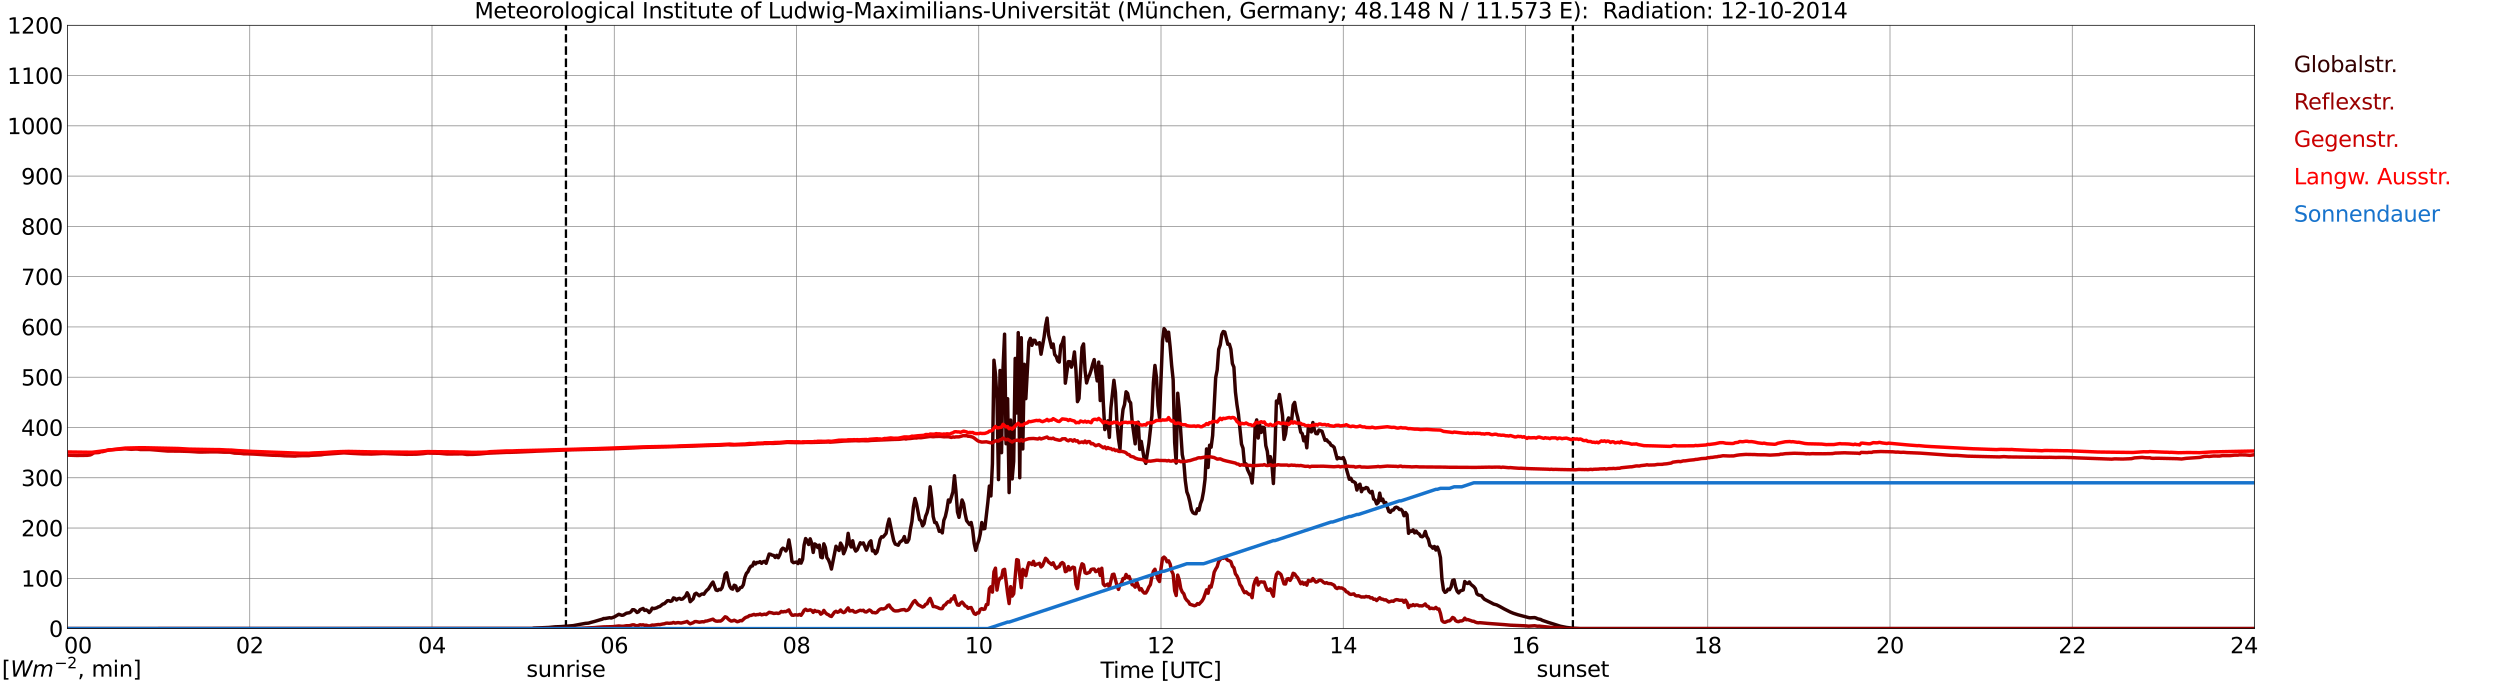 <?xml version="1.0" encoding="utf-8" standalone="no"?>
<!DOCTYPE svg PUBLIC "-//W3C//DTD SVG 1.1//EN"
  "http://www.w3.org/Graphics/SVG/1.1/DTD/svg11.dtd">
<svg xmlns:xlink="http://www.w3.org/1999/xlink" width="1085.4pt" height="296.64pt" viewBox="0 0 1085.4 296.64" xmlns="http://www.w3.org/2000/svg" version="1.1">
 <defs>
  <style type="text/css">*{stroke-linejoin: round; stroke-linecap: butt}</style>
 </defs>
 <g id="figure_1">
  <g id="patch_1">
   <path d="M 0 296.64 
L 1085.4 296.64 
L 1085.4 0 
L 0 0 
z
" style="fill: #ffffff"/>
  </g>
  <g id="axes_1">
   <g id="patch_2">
    <path d="M 29.306 272.909 
L 978.814 272.909 
L 978.814 10.976 
L 29.306 10.976 
z
" style="fill: #ffffff"/>
   </g>
   <g id="patch_3">
    <path d="M 978.814 272.909 
L 978.814 272.909 
L 978.814 10.976 
L 978.814 10.976 
z
" clip-path="url(#pf6c7147197)" style="fill: #d3d3d3; opacity: 0.25; stroke: #d3d3d3; stroke-linejoin: miter"/>
   </g>
   <g id="matplotlib.axis_1">
    <g id="xtick_1">
     <g id="line2d_1">
      <path d="M 29.306 272.909 
L 29.306 10.976 
" clip-path="url(#pf6c7147197)" style="fill: none; stroke: #808080; stroke-width: 0.3; stroke-linecap: square"/>
     </g>
     <g id="line2d_2"/>
     <g id="text_1">
      <!--    00 -->
      <g transform="translate(18.733 283.627) scale(0.095 -0.095)">
       <defs>
        <path id="DejaVuSans-20" transform="scale(0.016)"/>
        <path id="DejaVuSans-30" d="M 2034 4250 
Q 1547 4250 1301 3770 
Q 1056 3291 1056 2328 
Q 1056 1369 1301 889 
Q 1547 409 2034 409 
Q 2525 409 2770 889 
Q 3016 1369 3016 2328 
Q 3016 3291 2770 3770 
Q 2525 4250 2034 4250 
z
M 2034 4750 
Q 2819 4750 3233 4129 
Q 3647 3509 3647 2328 
Q 3647 1150 3233 529 
Q 2819 -91 2034 -91 
Q 1250 -91 836 529 
Q 422 1150 422 2328 
Q 422 3509 836 4129 
Q 1250 4750 2034 4750 
z
" transform="scale(0.016)"/>
       </defs>
       <use xlink:href="#DejaVuSans-20"/>
       <use xlink:href="#DejaVuSans-20" transform="translate(31.787 0)"/>
       <use xlink:href="#DejaVuSans-20" transform="translate(63.574 0)"/>
       <use xlink:href="#DejaVuSans-30" transform="translate(95.361 0)"/>
       <use xlink:href="#DejaVuSans-30" transform="translate(158.984 0)"/>
      </g>
     </g>
    </g>
    <g id="xtick_2">
     <g id="line2d_3">
      <path d="M 108.431 272.909 
L 108.431 10.976 
" clip-path="url(#pf6c7147197)" style="fill: none; stroke: #808080; stroke-width: 0.3; stroke-linecap: square"/>
     </g>
     <g id="line2d_4"/>
     <g id="text_2">
      <!-- 02 -->
      <g transform="translate(102.387 283.627) scale(0.095 -0.095)">
       <defs>
        <path id="DejaVuSans-32" d="M 1228 531 
L 3431 531 
L 3431 0 
L 469 0 
L 469 531 
Q 828 903 1448 1529 
Q 2069 2156 2228 2338 
Q 2531 2678 2651 2914 
Q 2772 3150 2772 3378 
Q 2772 3750 2511 3984 
Q 2250 4219 1831 4219 
Q 1534 4219 1204 4116 
Q 875 4013 500 3803 
L 500 4441 
Q 881 4594 1212 4672 
Q 1544 4750 1819 4750 
Q 2544 4750 2975 4387 
Q 3406 4025 3406 3419 
Q 3406 3131 3298 2873 
Q 3191 2616 2906 2266 
Q 2828 2175 2409 1742 
Q 1991 1309 1228 531 
z
" transform="scale(0.016)"/>
       </defs>
       <use xlink:href="#DejaVuSans-30"/>
       <use xlink:href="#DejaVuSans-32" transform="translate(63.623 0)"/>
      </g>
     </g>
    </g>
    <g id="xtick_3">
     <g id="line2d_5">
      <path d="M 187.557 272.909 
L 187.557 10.976 
" clip-path="url(#pf6c7147197)" style="fill: none; stroke: #808080; stroke-width: 0.3; stroke-linecap: square"/>
     </g>
     <g id="line2d_6"/>
     <g id="text_3">
      <!-- 04 -->
      <g transform="translate(181.513 283.627) scale(0.095 -0.095)">
       <defs>
        <path id="DejaVuSans-34" d="M 2419 4116 
L 825 1625 
L 2419 1625 
L 2419 4116 
z
M 2253 4666 
L 3047 4666 
L 3047 1625 
L 3713 1625 
L 3713 1100 
L 3047 1100 
L 3047 0 
L 2419 0 
L 2419 1100 
L 313 1100 
L 313 1709 
L 2253 4666 
z
" transform="scale(0.016)"/>
       </defs>
       <use xlink:href="#DejaVuSans-30"/>
       <use xlink:href="#DejaVuSans-34" transform="translate(63.623 0)"/>
      </g>
     </g>
    </g>
    <g id="xtick_4">
     <g id="line2d_7">
      <path d="M 266.683 272.909 
L 266.683 10.976 
" clip-path="url(#pf6c7147197)" style="fill: none; stroke: #808080; stroke-width: 0.3; stroke-linecap: square"/>
     </g>
     <g id="line2d_8"/>
     <g id="text_4">
      <!-- 06 -->
      <g transform="translate(260.638 283.627) scale(0.095 -0.095)">
       <defs>
        <path id="DejaVuSans-36" d="M 2113 2584 
Q 1688 2584 1439 2293 
Q 1191 2003 1191 1497 
Q 1191 994 1439 701 
Q 1688 409 2113 409 
Q 2538 409 2786 701 
Q 3034 994 3034 1497 
Q 3034 2003 2786 2293 
Q 2538 2584 2113 2584 
z
M 3366 4563 
L 3366 3988 
Q 3128 4100 2886 4159 
Q 2644 4219 2406 4219 
Q 1781 4219 1451 3797 
Q 1122 3375 1075 2522 
Q 1259 2794 1537 2939 
Q 1816 3084 2150 3084 
Q 2853 3084 3261 2657 
Q 3669 2231 3669 1497 
Q 3669 778 3244 343 
Q 2819 -91 2113 -91 
Q 1303 -91 875 529 
Q 447 1150 447 2328 
Q 447 3434 972 4092 
Q 1497 4750 2381 4750 
Q 2619 4750 2861 4703 
Q 3103 4656 3366 4563 
z
" transform="scale(0.016)"/>
       </defs>
       <use xlink:href="#DejaVuSans-30"/>
       <use xlink:href="#DejaVuSans-36" transform="translate(63.623 0)"/>
      </g>
     </g>
    </g>
    <g id="xtick_5">
     <g id="line2d_9">
      <path d="M 345.808 272.909 
L 345.808 10.976 
" clip-path="url(#pf6c7147197)" style="fill: none; stroke: #808080; stroke-width: 0.3; stroke-linecap: square"/>
     </g>
     <g id="line2d_10"/>
     <g id="text_5">
      <!-- 08 -->
      <g transform="translate(339.764 283.627) scale(0.095 -0.095)">
       <defs>
        <path id="DejaVuSans-38" d="M 2034 2216 
Q 1584 2216 1326 1975 
Q 1069 1734 1069 1313 
Q 1069 891 1326 650 
Q 1584 409 2034 409 
Q 2484 409 2743 651 
Q 3003 894 3003 1313 
Q 3003 1734 2745 1975 
Q 2488 2216 2034 2216 
z
M 1403 2484 
Q 997 2584 770 2862 
Q 544 3141 544 3541 
Q 544 4100 942 4425 
Q 1341 4750 2034 4750 
Q 2731 4750 3128 4425 
Q 3525 4100 3525 3541 
Q 3525 3141 3298 2862 
Q 3072 2584 2669 2484 
Q 3125 2378 3379 2068 
Q 3634 1759 3634 1313 
Q 3634 634 3220 271 
Q 2806 -91 2034 -91 
Q 1263 -91 848 271 
Q 434 634 434 1313 
Q 434 1759 690 2068 
Q 947 2378 1403 2484 
z
M 1172 3481 
Q 1172 3119 1398 2916 
Q 1625 2713 2034 2713 
Q 2441 2713 2670 2916 
Q 2900 3119 2900 3481 
Q 2900 3844 2670 4047 
Q 2441 4250 2034 4250 
Q 1625 4250 1398 4047 
Q 1172 3844 1172 3481 
z
" transform="scale(0.016)"/>
       </defs>
       <use xlink:href="#DejaVuSans-30"/>
       <use xlink:href="#DejaVuSans-38" transform="translate(63.623 0)"/>
      </g>
     </g>
    </g>
    <g id="xtick_6">
     <g id="line2d_11">
      <path d="M 424.934 272.909 
L 424.934 10.976 
" clip-path="url(#pf6c7147197)" style="fill: none; stroke: #808080; stroke-width: 0.3; stroke-linecap: square"/>
     </g>
     <g id="line2d_12"/>
     <g id="text_6">
      <!-- 10 -->
      <g transform="translate(418.89 283.627) scale(0.095 -0.095)">
       <defs>
        <path id="DejaVuSans-31" d="M 794 531 
L 1825 531 
L 1825 4091 
L 703 3866 
L 703 4441 
L 1819 4666 
L 2450 4666 
L 2450 531 
L 3481 531 
L 3481 0 
L 794 0 
L 794 531 
z
" transform="scale(0.016)"/>
       </defs>
       <use xlink:href="#DejaVuSans-31"/>
       <use xlink:href="#DejaVuSans-30" transform="translate(63.623 0)"/>
      </g>
     </g>
    </g>
    <g id="xtick_7">
     <g id="line2d_13">
      <path d="M 504.06 272.909 
L 504.06 10.976 
" clip-path="url(#pf6c7147197)" style="fill: none; stroke: #808080; stroke-width: 0.3; stroke-linecap: square"/>
     </g>
     <g id="line2d_14"/>
     <g id="text_7">
      <!-- 12 -->
      <g transform="translate(498.015 283.627) scale(0.095 -0.095)">
       <use xlink:href="#DejaVuSans-31"/>
       <use xlink:href="#DejaVuSans-32" transform="translate(63.623 0)"/>
      </g>
     </g>
    </g>
    <g id="xtick_8">
     <g id="line2d_15">
      <path d="M 583.185 272.909 
L 583.185 10.976 
" clip-path="url(#pf6c7147197)" style="fill: none; stroke: #808080; stroke-width: 0.3; stroke-linecap: square"/>
     </g>
     <g id="line2d_16"/>
     <g id="text_8">
      <!-- 14 -->
      <g transform="translate(577.141 283.627) scale(0.095 -0.095)">
       <use xlink:href="#DejaVuSans-31"/>
       <use xlink:href="#DejaVuSans-34" transform="translate(63.623 0)"/>
      </g>
     </g>
    </g>
    <g id="xtick_9">
     <g id="line2d_17">
      <path d="M 662.311 272.909 
L 662.311 10.976 
" clip-path="url(#pf6c7147197)" style="fill: none; stroke: #808080; stroke-width: 0.3; stroke-linecap: square"/>
     </g>
     <g id="line2d_18"/>
     <g id="text_9">
      <!-- 16 -->
      <g transform="translate(656.267 283.627) scale(0.095 -0.095)">
       <use xlink:href="#DejaVuSans-31"/>
       <use xlink:href="#DejaVuSans-36" transform="translate(63.623 0)"/>
      </g>
     </g>
    </g>
    <g id="xtick_10">
     <g id="line2d_19">
      <path d="M 741.437 272.909 
L 741.437 10.976 
" clip-path="url(#pf6c7147197)" style="fill: none; stroke: #808080; stroke-width: 0.3; stroke-linecap: square"/>
     </g>
     <g id="line2d_20"/>
     <g id="text_10">
      <!-- 18 -->
      <g transform="translate(735.392 283.627) scale(0.095 -0.095)">
       <use xlink:href="#DejaVuSans-31"/>
       <use xlink:href="#DejaVuSans-38" transform="translate(63.623 0)"/>
      </g>
     </g>
    </g>
    <g id="xtick_11">
     <g id="line2d_21">
      <path d="M 820.562 272.909 
L 820.562 10.976 
" clip-path="url(#pf6c7147197)" style="fill: none; stroke: #808080; stroke-width: 0.3; stroke-linecap: square"/>
     </g>
     <g id="line2d_22"/>
     <g id="text_11">
      <!-- 20 -->
      <g transform="translate(814.518 283.627) scale(0.095 -0.095)">
       <use xlink:href="#DejaVuSans-32"/>
       <use xlink:href="#DejaVuSans-30" transform="translate(63.623 0)"/>
      </g>
     </g>
    </g>
    <g id="xtick_12">
     <g id="line2d_23">
      <path d="M 899.688 272.909 
L 899.688 10.976 
" clip-path="url(#pf6c7147197)" style="fill: none; stroke: #808080; stroke-width: 0.3; stroke-linecap: square"/>
     </g>
     <g id="line2d_24"/>
     <g id="text_12">
      <!-- 22 -->
      <g transform="translate(893.644 283.627) scale(0.095 -0.095)">
       <use xlink:href="#DejaVuSans-32"/>
       <use xlink:href="#DejaVuSans-32" transform="translate(63.623 0)"/>
      </g>
     </g>
    </g>
    <g id="xtick_13">
     <g id="line2d_25">
      <path d="M 978.814 272.909 
L 978.814 10.976 
" clip-path="url(#pf6c7147197)" style="fill: none; stroke: #808080; stroke-width: 0.3; stroke-linecap: square"/>
     </g>
     <g id="line2d_26"/>
     <g id="text_13">
      <!-- 24    -->
      <g transform="translate(968.241 283.627) scale(0.095 -0.095)">
       <use xlink:href="#DejaVuSans-32"/>
       <use xlink:href="#DejaVuSans-34" transform="translate(63.623 0)"/>
       <use xlink:href="#DejaVuSans-20" transform="translate(127.246 0)"/>
       <use xlink:href="#DejaVuSans-20" transform="translate(159.033 0)"/>
       <use xlink:href="#DejaVuSans-20" transform="translate(190.82 0)"/>
      </g>
     </g>
    </g>
    <g id="text_14">
     <!-- Time [UTC] -->
     <g transform="translate(477.806 294.322) scale(0.095 -0.095)">
      <defs>
       <path id="DejaVuSans-54" d="M -19 4666 
L 3928 4666 
L 3928 4134 
L 2272 4134 
L 2272 0 
L 1638 0 
L 1638 4134 
L -19 4134 
L -19 4666 
z
" transform="scale(0.016)"/>
       <path id="DejaVuSans-69" d="M 603 3500 
L 1178 3500 
L 1178 0 
L 603 0 
L 603 3500 
z
M 603 4863 
L 1178 4863 
L 1178 4134 
L 603 4134 
L 603 4863 
z
" transform="scale(0.016)"/>
       <path id="DejaVuSans-6d" d="M 3328 2828 
Q 3544 3216 3844 3400 
Q 4144 3584 4550 3584 
Q 5097 3584 5394 3201 
Q 5691 2819 5691 2113 
L 5691 0 
L 5113 0 
L 5113 2094 
Q 5113 2597 4934 2840 
Q 4756 3084 4391 3084 
Q 3944 3084 3684 2787 
Q 3425 2491 3425 1978 
L 3425 0 
L 2847 0 
L 2847 2094 
Q 2847 2600 2669 2842 
Q 2491 3084 2119 3084 
Q 1678 3084 1418 2786 
Q 1159 2488 1159 1978 
L 1159 0 
L 581 0 
L 581 3500 
L 1159 3500 
L 1159 2956 
Q 1356 3278 1631 3431 
Q 1906 3584 2284 3584 
Q 2666 3584 2933 3390 
Q 3200 3197 3328 2828 
z
" transform="scale(0.016)"/>
       <path id="DejaVuSans-65" d="M 3597 1894 
L 3597 1613 
L 953 1613 
Q 991 1019 1311 708 
Q 1631 397 2203 397 
Q 2534 397 2845 478 
Q 3156 559 3463 722 
L 3463 178 
Q 3153 47 2828 -22 
Q 2503 -91 2169 -91 
Q 1331 -91 842 396 
Q 353 884 353 1716 
Q 353 2575 817 3079 
Q 1281 3584 2069 3584 
Q 2775 3584 3186 3129 
Q 3597 2675 3597 1894 
z
M 3022 2063 
Q 3016 2534 2758 2815 
Q 2500 3097 2075 3097 
Q 1594 3097 1305 2825 
Q 1016 2553 972 2059 
L 3022 2063 
z
" transform="scale(0.016)"/>
       <path id="DejaVuSans-5b" d="M 550 4863 
L 1875 4863 
L 1875 4416 
L 1125 4416 
L 1125 -397 
L 1875 -397 
L 1875 -844 
L 550 -844 
L 550 4863 
z
" transform="scale(0.016)"/>
       <path id="DejaVuSans-55" d="M 556 4666 
L 1191 4666 
L 1191 1831 
Q 1191 1081 1462 751 
Q 1734 422 2344 422 
Q 2950 422 3222 751 
Q 3494 1081 3494 1831 
L 3494 4666 
L 4128 4666 
L 4128 1753 
Q 4128 841 3676 375 
Q 3225 -91 2344 -91 
Q 1459 -91 1007 375 
Q 556 841 556 1753 
L 556 4666 
z
" transform="scale(0.016)"/>
       <path id="DejaVuSans-43" d="M 4122 4306 
L 4122 3641 
Q 3803 3938 3442 4084 
Q 3081 4231 2675 4231 
Q 1875 4231 1450 3742 
Q 1025 3253 1025 2328 
Q 1025 1406 1450 917 
Q 1875 428 2675 428 
Q 3081 428 3442 575 
Q 3803 722 4122 1019 
L 4122 359 
Q 3791 134 3420 21 
Q 3050 -91 2638 -91 
Q 1578 -91 968 557 
Q 359 1206 359 2328 
Q 359 3453 968 4101 
Q 1578 4750 2638 4750 
Q 3056 4750 3426 4639 
Q 3797 4528 4122 4306 
z
" transform="scale(0.016)"/>
       <path id="DejaVuSans-5d" d="M 1947 4863 
L 1947 -844 
L 622 -844 
L 622 -397 
L 1369 -397 
L 1369 4416 
L 622 4416 
L 622 4863 
L 1947 4863 
z
" transform="scale(0.016)"/>
      </defs>
      <use xlink:href="#DejaVuSans-54"/>
      <use xlink:href="#DejaVuSans-69" transform="translate(57.959 0)"/>
      <use xlink:href="#DejaVuSans-6d" transform="translate(85.742 0)"/>
      <use xlink:href="#DejaVuSans-65" transform="translate(183.154 0)"/>
      <use xlink:href="#DejaVuSans-20" transform="translate(244.678 0)"/>
      <use xlink:href="#DejaVuSans-5b" transform="translate(276.465 0)"/>
      <use xlink:href="#DejaVuSans-55" transform="translate(315.479 0)"/>
      <use xlink:href="#DejaVuSans-54" transform="translate(388.672 0)"/>
      <use xlink:href="#DejaVuSans-43" transform="translate(443.881 0)"/>
      <use xlink:href="#DejaVuSans-5d" transform="translate(513.705 0)"/>
     </g>
    </g>
   </g>
   <g id="matplotlib.axis_2">
    <g id="ytick_1">
     <g id="line2d_27">
      <path d="M 29.306 272.909 
L 978.814 272.909 
" clip-path="url(#pf6c7147197)" style="fill: none; stroke: #808080; stroke-width: 0.3; stroke-linecap: square"/>
     </g>
     <g id="line2d_28"/>
     <g id="text_15">
      <!-- 0 -->
      <g transform="translate(21.261 276.518) scale(0.095 -0.095)">
       <use xlink:href="#DejaVuSans-30"/>
      </g>
     </g>
    </g>
    <g id="ytick_2">
     <g id="line2d_29">
      <path d="M 29.306 251.081 
L 978.814 251.081 
" clip-path="url(#pf6c7147197)" style="fill: none; stroke: #808080; stroke-width: 0.3; stroke-linecap: square"/>
     </g>
     <g id="line2d_30"/>
     <g id="text_16">
      <!-- 100 -->
      <g transform="translate(9.173 254.69) scale(0.095 -0.095)">
       <use xlink:href="#DejaVuSans-31"/>
       <use xlink:href="#DejaVuSans-30" transform="translate(63.623 0)"/>
       <use xlink:href="#DejaVuSans-30" transform="translate(127.246 0)"/>
      </g>
     </g>
    </g>
    <g id="ytick_3">
     <g id="line2d_31">
      <path d="M 29.306 229.253 
L 978.814 229.253 
" clip-path="url(#pf6c7147197)" style="fill: none; stroke: #808080; stroke-width: 0.3; stroke-linecap: square"/>
     </g>
     <g id="line2d_32"/>
     <g id="text_17">
      <!-- 200 -->
      <g transform="translate(9.173 232.863) scale(0.095 -0.095)">
       <use xlink:href="#DejaVuSans-32"/>
       <use xlink:href="#DejaVuSans-30" transform="translate(63.623 0)"/>
       <use xlink:href="#DejaVuSans-30" transform="translate(127.246 0)"/>
      </g>
     </g>
    </g>
    <g id="ytick_4">
     <g id="line2d_33">
      <path d="M 29.306 207.426 
L 978.814 207.426 
" clip-path="url(#pf6c7147197)" style="fill: none; stroke: #808080; stroke-width: 0.3; stroke-linecap: square"/>
     </g>
     <g id="line2d_34"/>
     <g id="text_18">
      <!-- 300 -->
      <g transform="translate(9.173 211.035) scale(0.095 -0.095)">
       <defs>
        <path id="DejaVuSans-33" d="M 2597 2516 
Q 3050 2419 3304 2112 
Q 3559 1806 3559 1356 
Q 3559 666 3084 287 
Q 2609 -91 1734 -91 
Q 1441 -91 1130 -33 
Q 819 25 488 141 
L 488 750 
Q 750 597 1062 519 
Q 1375 441 1716 441 
Q 2309 441 2620 675 
Q 2931 909 2931 1356 
Q 2931 1769 2642 2001 
Q 2353 2234 1838 2234 
L 1294 2234 
L 1294 2753 
L 1863 2753 
Q 2328 2753 2575 2939 
Q 2822 3125 2822 3475 
Q 2822 3834 2567 4026 
Q 2313 4219 1838 4219 
Q 1578 4219 1281 4162 
Q 984 4106 628 3988 
L 628 4550 
Q 988 4650 1302 4700 
Q 1616 4750 1894 4750 
Q 2613 4750 3031 4423 
Q 3450 4097 3450 3541 
Q 3450 3153 3228 2886 
Q 3006 2619 2597 2516 
z
" transform="scale(0.016)"/>
       </defs>
       <use xlink:href="#DejaVuSans-33"/>
       <use xlink:href="#DejaVuSans-30" transform="translate(63.623 0)"/>
       <use xlink:href="#DejaVuSans-30" transform="translate(127.246 0)"/>
      </g>
     </g>
    </g>
    <g id="ytick_5">
     <g id="line2d_35">
      <path d="M 29.306 185.598 
L 978.814 185.598 
" clip-path="url(#pf6c7147197)" style="fill: none; stroke: #808080; stroke-width: 0.3; stroke-linecap: square"/>
     </g>
     <g id="line2d_36"/>
     <g id="text_19">
      <!-- 400 -->
      <g transform="translate(9.173 189.207) scale(0.095 -0.095)">
       <use xlink:href="#DejaVuSans-34"/>
       <use xlink:href="#DejaVuSans-30" transform="translate(63.623 0)"/>
       <use xlink:href="#DejaVuSans-30" transform="translate(127.246 0)"/>
      </g>
     </g>
    </g>
    <g id="ytick_6">
     <g id="line2d_37">
      <path d="M 29.306 163.77 
L 978.814 163.77 
" clip-path="url(#pf6c7147197)" style="fill: none; stroke: #808080; stroke-width: 0.3; stroke-linecap: square"/>
     </g>
     <g id="line2d_38"/>
     <g id="text_20">
      <!-- 500 -->
      <g transform="translate(9.173 167.379) scale(0.095 -0.095)">
       <defs>
        <path id="DejaVuSans-35" d="M 691 4666 
L 3169 4666 
L 3169 4134 
L 1269 4134 
L 1269 2991 
Q 1406 3038 1543 3061 
Q 1681 3084 1819 3084 
Q 2600 3084 3056 2656 
Q 3513 2228 3513 1497 
Q 3513 744 3044 326 
Q 2575 -91 1722 -91 
Q 1428 -91 1123 -41 
Q 819 9 494 109 
L 494 744 
Q 775 591 1075 516 
Q 1375 441 1709 441 
Q 2250 441 2565 725 
Q 2881 1009 2881 1497 
Q 2881 1984 2565 2268 
Q 2250 2553 1709 2553 
Q 1456 2553 1204 2497 
Q 953 2441 691 2322 
L 691 4666 
z
" transform="scale(0.016)"/>
       </defs>
       <use xlink:href="#DejaVuSans-35"/>
       <use xlink:href="#DejaVuSans-30" transform="translate(63.623 0)"/>
       <use xlink:href="#DejaVuSans-30" transform="translate(127.246 0)"/>
      </g>
     </g>
    </g>
    <g id="ytick_7">
     <g id="line2d_39">
      <path d="M 29.306 141.942 
L 978.814 141.942 
" clip-path="url(#pf6c7147197)" style="fill: none; stroke: #808080; stroke-width: 0.3; stroke-linecap: square"/>
     </g>
     <g id="line2d_40"/>
     <g id="text_21">
      <!-- 600 -->
      <g transform="translate(9.173 145.551) scale(0.095 -0.095)">
       <use xlink:href="#DejaVuSans-36"/>
       <use xlink:href="#DejaVuSans-30" transform="translate(63.623 0)"/>
       <use xlink:href="#DejaVuSans-30" transform="translate(127.246 0)"/>
      </g>
     </g>
    </g>
    <g id="ytick_8">
     <g id="line2d_41">
      <path d="M 29.306 120.114 
L 978.814 120.114 
" clip-path="url(#pf6c7147197)" style="fill: none; stroke: #808080; stroke-width: 0.3; stroke-linecap: square"/>
     </g>
     <g id="line2d_42"/>
     <g id="text_22">
      <!-- 700 -->
      <g transform="translate(9.173 123.724) scale(0.095 -0.095)">
       <defs>
        <path id="DejaVuSans-37" d="M 525 4666 
L 3525 4666 
L 3525 4397 
L 1831 0 
L 1172 0 
L 2766 4134 
L 525 4134 
L 525 4666 
z
" transform="scale(0.016)"/>
       </defs>
       <use xlink:href="#DejaVuSans-37"/>
       <use xlink:href="#DejaVuSans-30" transform="translate(63.623 0)"/>
       <use xlink:href="#DejaVuSans-30" transform="translate(127.246 0)"/>
      </g>
     </g>
    </g>
    <g id="ytick_9">
     <g id="line2d_43">
      <path d="M 29.306 98.287 
L 978.814 98.287 
" clip-path="url(#pf6c7147197)" style="fill: none; stroke: #808080; stroke-width: 0.3; stroke-linecap: square"/>
     </g>
     <g id="line2d_44"/>
     <g id="text_23">
      <!-- 800 -->
      <g transform="translate(9.173 101.896) scale(0.095 -0.095)">
       <use xlink:href="#DejaVuSans-38"/>
       <use xlink:href="#DejaVuSans-30" transform="translate(63.623 0)"/>
       <use xlink:href="#DejaVuSans-30" transform="translate(127.246 0)"/>
      </g>
     </g>
    </g>
    <g id="ytick_10">
     <g id="line2d_45">
      <path d="M 29.306 76.459 
L 978.814 76.459 
" clip-path="url(#pf6c7147197)" style="fill: none; stroke: #808080; stroke-width: 0.3; stroke-linecap: square"/>
     </g>
     <g id="line2d_46"/>
     <g id="text_24">
      <!-- 900 -->
      <g transform="translate(9.173 80.068) scale(0.095 -0.095)">
       <defs>
        <path id="DejaVuSans-39" d="M 703 97 
L 703 672 
Q 941 559 1184 500 
Q 1428 441 1663 441 
Q 2288 441 2617 861 
Q 2947 1281 2994 2138 
Q 2813 1869 2534 1725 
Q 2256 1581 1919 1581 
Q 1219 1581 811 2004 
Q 403 2428 403 3163 
Q 403 3881 828 4315 
Q 1253 4750 1959 4750 
Q 2769 4750 3195 4129 
Q 3622 3509 3622 2328 
Q 3622 1225 3098 567 
Q 2575 -91 1691 -91 
Q 1453 -91 1209 -44 
Q 966 3 703 97 
z
M 1959 2075 
Q 2384 2075 2632 2365 
Q 2881 2656 2881 3163 
Q 2881 3666 2632 3958 
Q 2384 4250 1959 4250 
Q 1534 4250 1286 3958 
Q 1038 3666 1038 3163 
Q 1038 2656 1286 2365 
Q 1534 2075 1959 2075 
z
" transform="scale(0.016)"/>
       </defs>
       <use xlink:href="#DejaVuSans-39"/>
       <use xlink:href="#DejaVuSans-30" transform="translate(63.623 0)"/>
       <use xlink:href="#DejaVuSans-30" transform="translate(127.246 0)"/>
      </g>
     </g>
    </g>
    <g id="ytick_11">
     <g id="line2d_47">
      <path d="M 29.306 54.631 
L 978.814 54.631 
" clip-path="url(#pf6c7147197)" style="fill: none; stroke: #808080; stroke-width: 0.3; stroke-linecap: square"/>
     </g>
     <g id="line2d_48"/>
     <g id="text_25">
      <!-- 1000 -->
      <g transform="translate(3.128 58.24) scale(0.095 -0.095)">
       <use xlink:href="#DejaVuSans-31"/>
       <use xlink:href="#DejaVuSans-30" transform="translate(63.623 0)"/>
       <use xlink:href="#DejaVuSans-30" transform="translate(127.246 0)"/>
       <use xlink:href="#DejaVuSans-30" transform="translate(190.869 0)"/>
      </g>
     </g>
    </g>
    <g id="ytick_12">
     <g id="line2d_49">
      <path d="M 29.306 32.803 
L 978.814 32.803 
" clip-path="url(#pf6c7147197)" style="fill: none; stroke: #808080; stroke-width: 0.3; stroke-linecap: square"/>
     </g>
     <g id="line2d_50"/>
     <g id="text_26">
      <!-- 1100 -->
      <g transform="translate(3.128 36.413) scale(0.095 -0.095)">
       <use xlink:href="#DejaVuSans-31"/>
       <use xlink:href="#DejaVuSans-31" transform="translate(63.623 0)"/>
       <use xlink:href="#DejaVuSans-30" transform="translate(127.246 0)"/>
       <use xlink:href="#DejaVuSans-30" transform="translate(190.869 0)"/>
      </g>
     </g>
    </g>
    <g id="ytick_13">
     <g id="line2d_51">
      <path d="M 29.306 10.976 
L 978.814 10.976 
" clip-path="url(#pf6c7147197)" style="fill: none; stroke: #808080; stroke-width: 0.3; stroke-linecap: square"/>
     </g>
     <g id="line2d_52"/>
     <g id="text_27">
      <!-- 1200 -->
      <g transform="translate(3.128 14.585) scale(0.095 -0.095)">
       <use xlink:href="#DejaVuSans-31"/>
       <use xlink:href="#DejaVuSans-32" transform="translate(63.623 0)"/>
       <use xlink:href="#DejaVuSans-30" transform="translate(127.246 0)"/>
       <use xlink:href="#DejaVuSans-30" transform="translate(190.869 0)"/>
      </g>
     </g>
    </g>
   </g>
   <g id="line2d_53">
    <path d="M 245.714 272.909 
L 245.714 10.976 
" clip-path="url(#pf6c7147197)" style="fill: none; stroke-dasharray: 3.7,1.6; stroke-dashoffset: 0; stroke: #000000"/>
   </g>
   <g id="line2d_54">
    <path d="M 682.884 272.909 
L 682.884 10.976 
" clip-path="url(#pf6c7147197)" style="fill: none; stroke-dasharray: 3.7,1.6; stroke-dashoffset: 0; stroke: #000000"/>
   </g>
   <g id="line2d_55">
    <path d="M 29.306 272.909 
L 231.076 272.909 
L 231.736 272.708 
L 238.329 272.407 
L 240.967 272.147 
L 243.604 272.047 
L 248.88 271.623 
L 251.517 271.121 
L 254.155 270.639 
L 255.473 270.538 
L 256.792 270.156 
L 258.111 269.814 
L 260.748 269.03 
L 261.408 268.849 
L 262.067 268.528 
L 262.726 268.528 
L 264.705 268.187 
L 265.364 268.327 
L 266.683 267.864 
L 268.661 266.699 
L 269.98 267.142 
L 270.639 267.041 
L 271.958 266.236 
L 273.277 266.016 
L 273.936 265.614 
L 274.595 264.71 
L 275.255 264.71 
L 275.914 265.193 
L 276.573 265.915 
L 277.233 265.614 
L 277.892 264.71 
L 279.211 264.167 
L 279.87 265.031 
L 280.53 264.789 
L 281.189 265.171 
L 281.849 265.935 
L 282.508 265.232 
L 283.167 264.005 
L 283.827 264.267 
L 285.145 263.885 
L 285.805 263.484 
L 286.464 263.302 
L 287.783 262.257 
L 288.442 262.076 
L 289.761 260.81 
L 290.42 260.79 
L 291.08 261.091 
L 291.739 260.851 
L 292.399 259.585 
L 293.058 259.806 
L 293.717 260.489 
L 294.377 259.926 
L 295.036 259.764 
L 295.696 260.188 
L 296.355 260.068 
L 297.674 258.799 
L 298.333 257.352 
L 298.992 258.459 
L 299.652 261.233 
L 300.971 259.965 
L 301.63 257.935 
L 302.289 257.555 
L 303.608 258.66 
L 304.267 258.138 
L 304.927 257.835 
L 305.586 257.996 
L 306.246 257.012 
L 306.905 256.248 
L 307.564 255.685 
L 308.883 253.534 
L 309.543 252.709 
L 310.861 256.167 
L 311.521 256.387 
L 312.18 255.866 
L 312.839 256.027 
L 313.499 255.163 
L 314.158 252.69 
L 314.818 249.313 
L 315.477 248.671 
L 316.136 251.867 
L 316.796 254.419 
L 317.455 255.523 
L 318.114 255.785 
L 318.774 254.078 
L 319.433 254.399 
L 320.093 256.468 
L 320.752 256.067 
L 321.411 255.102 
L 322.071 254.962 
L 322.73 253.875 
L 323.39 250.701 
L 324.049 248.951 
L 324.708 248.248 
L 325.368 246.781 
L 326.027 245.836 
L 326.686 245.696 
L 327.346 244.048 
L 328.005 244.871 
L 328.665 244.188 
L 329.324 244.249 
L 329.983 243.847 
L 330.643 244.57 
L 331.302 243.906 
L 331.961 243.747 
L 332.621 244.57 
L 333.94 240.549 
L 334.599 240.671 
L 335.258 241.032 
L 335.918 241.154 
L 336.577 242.038 
L 337.236 241.093 
L 337.896 242.138 
L 338.555 240.831 
L 339.215 238.7 
L 339.874 237.997 
L 340.533 238.318 
L 341.193 239.205 
L 341.852 237.958 
L 342.512 234.42 
L 343.171 238.34 
L 343.83 243.725 
L 344.49 244.288 
L 345.808 244.026 
L 346.468 244.69 
L 347.127 243.022 
L 347.787 244.489 
L 348.446 242.883 
L 349.105 236.67 
L 349.765 233.817 
L 350.424 234.741 
L 351.083 236.411 
L 351.743 233.938 
L 352.402 235.828 
L 353.062 239.846 
L 353.721 236.149 
L 354.38 236.55 
L 355.04 237.716 
L 355.699 236.67 
L 356.359 241.876 
L 357.018 242.158 
L 357.677 236.107 
L 358.337 237.716 
L 358.996 242.097 
L 359.655 242.983 
L 360.315 244.631 
L 360.974 247.063 
L 362.952 237.153 
L 363.612 238.318 
L 364.271 239.002 
L 364.93 235.786 
L 365.59 236.952 
L 366.249 240.409 
L 366.909 238.901 
L 367.568 236.812 
L 368.227 231.565 
L 368.887 235.948 
L 369.546 237.476 
L 370.206 234.782 
L 370.865 237.958 
L 371.524 239.263 
L 372.184 238.681 
L 373.502 235.625 
L 374.162 236.129 
L 374.821 235.706 
L 376.14 238.862 
L 376.799 237.334 
L 377.459 235.524 
L 378.118 234.802 
L 378.777 239.205 
L 379.437 238.982 
L 380.096 240.37 
L 380.756 239.645 
L 381.415 237.172 
L 382.074 234.219 
L 382.734 233.053 
L 383.393 233.154 
L 384.712 231.565 
L 385.371 227.828 
L 386.031 225.355 
L 387.349 231.746 
L 388.009 234.721 
L 388.668 236.21 
L 389.987 236.712 
L 390.646 235.424 
L 391.965 234.44 
L 392.624 232.953 
L 393.284 235.404 
L 393.943 235.345 
L 394.603 234.158 
L 395.262 229.716 
L 395.921 226.381 
L 396.581 220.068 
L 397.24 216.432 
L 397.899 218.721 
L 399.218 225.617 
L 399.878 226.08 
L 400.537 228.33 
L 401.196 227.365 
L 401.856 224.17 
L 402.515 222.541 
L 403.175 219.686 
L 403.834 211.326 
L 404.493 216.532 
L 405.153 224.25 
L 405.812 226.863 
L 406.471 226.863 
L 407.131 228.531 
L 407.79 230.681 
L 408.45 230.38 
L 409.109 231.364 
L 409.768 225.938 
L 410.428 224.27 
L 411.087 221.295 
L 411.746 217.073 
L 412.406 217.979 
L 413.725 213.518 
L 414.384 206.541 
L 415.043 213.315 
L 415.703 222.299 
L 416.362 224.611 
L 417.681 217.073 
L 418.34 218.682 
L 419 222.943 
L 419.659 226.038 
L 420.978 227.747 
L 421.637 226.843 
L 422.297 230.118 
L 422.956 235.906 
L 423.615 238.943 
L 424.275 236.47 
L 424.934 234.721 
L 425.593 231.768 
L 426.253 226.863 
L 426.912 229.596 
L 427.572 229.476 
L 428.89 217.999 
L 429.55 211.025 
L 430.209 215.325 
L 430.869 201.357 
L 431.528 156.394 
L 432.187 162.284 
L 432.847 173.217 
L 433.506 208.231 
L 434.165 160.836 
L 434.825 196.533 
L 435.484 159.631 
L 436.144 145.079 
L 436.803 192.655 
L 437.462 173.097 
L 438.122 213.858 
L 438.781 182.383 
L 439.44 207.93 
L 440.1 200.292 
L 440.759 155.611 
L 441.419 179.307 
L 442.078 144.415 
L 442.737 207.406 
L 443.397 146.626 
L 444.056 194.905 
L 444.716 158.162 
L 445.375 173.077 
L 446.694 148.536 
L 447.353 146.908 
L 448.012 149.942 
L 448.672 147.731 
L 449.331 147.753 
L 449.991 149.359 
L 450.65 149.239 
L 451.309 148.777 
L 451.969 153.782 
L 453.287 146.384 
L 453.947 141.381 
L 454.606 138.105 
L 455.266 145.422 
L 456.584 150.848 
L 457.244 149.359 
L 457.903 153.963 
L 458.563 154.746 
L 459.222 156.696 
L 459.881 157.219 
L 460.541 150.064 
L 461.2 148.918 
L 461.859 146.465 
L 462.519 166.363 
L 463.838 156.997 
L 464.497 157.038 
L 465.156 159.409 
L 465.816 157.158 
L 466.475 152.797 
L 467.134 160.775 
L 467.794 174.383 
L 468.453 173.016 
L 469.772 150.826 
L 470.431 149.32 
L 471.091 160.878 
L 471.75 166.263 
L 472.409 164.012 
L 473.069 162.685 
L 473.728 160.675 
L 474.388 158.123 
L 475.047 156.113 
L 475.706 161.179 
L 476.366 165.379 
L 477.025 157.198 
L 477.685 173.9 
L 478.344 159.049 
L 479.003 174.806 
L 479.663 186.504 
L 480.981 182.706 
L 481.641 189.88 
L 482.3 177.198 
L 483.619 165.117 
L 484.278 170.423 
L 484.938 183.991 
L 485.597 190.544 
L 486.256 194.986 
L 486.916 183.71 
L 487.575 177.74 
L 488.235 175.59 
L 488.894 170.102 
L 489.553 170.785 
L 490.213 174.001 
L 490.872 174.907 
L 491.532 183.066 
L 492.85 192.694 
L 493.51 183.609 
L 494.169 183.288 
L 494.828 195.106 
L 495.488 191.629 
L 496.807 199.568 
L 497.466 201.176 
L 498.785 192.633 
L 500.103 180.573 
L 500.763 166.042 
L 501.422 158.667 
L 502.082 163.75 
L 502.741 175.972 
L 503.4 181.359 
L 504.719 148.093 
L 505.379 142.667 
L 506.038 143.592 
L 506.697 147.993 
L 507.357 144.234 
L 508.016 150.566 
L 508.675 158.566 
L 509.335 164.877 
L 509.994 192.212 
L 510.654 201.034 
L 511.313 170.727 
L 511.972 177.62 
L 513.291 197.376 
L 513.95 200.532 
L 514.61 208.672 
L 515.269 213.518 
L 515.929 215.266 
L 516.588 217.918 
L 517.247 221.275 
L 517.907 222.561 
L 518.566 222.963 
L 519.226 223.024 
L 519.885 220.893 
L 520.544 221.537 
L 521.204 218.682 
L 521.863 216.953 
L 522.522 213.376 
L 523.182 208.05 
L 523.841 194.905 
L 524.501 202.964 
L 525.16 193.296 
L 525.819 194.161 
L 526.479 189.097 
L 527.797 163.951 
L 528.457 160.596 
L 529.116 151.651 
L 529.776 149.741 
L 530.435 145.26 
L 531.094 143.933 
L 531.754 144.153 
L 533.073 149.482 
L 533.732 149.42 
L 534.391 151.632 
L 535.051 157.842 
L 535.71 159.409 
L 536.369 170.142 
L 537.029 175.649 
L 537.688 179.87 
L 539.007 192.794 
L 539.666 194.624 
L 540.326 201.84 
L 540.985 201.397 
L 541.644 203.909 
L 542.963 206.723 
L 543.623 209.717 
L 544.282 201.377 
L 544.941 184.976 
L 545.601 182.302 
L 546.26 190.182 
L 546.919 184.432 
L 547.579 187.75 
L 548.238 185.478 
L 548.898 185.72 
L 549.557 193.458 
L 550.216 195.951 
L 550.876 201.918 
L 551.535 198.262 
L 552.195 201.436 
L 552.854 209.918 
L 553.513 195.307 
L 554.173 174.101 
L 554.832 174.987 
L 555.491 171.268 
L 556.81 180.294 
L 557.47 190.764 
L 558.129 188.472 
L 558.788 183.066 
L 559.448 181.437 
L 560.107 183.609 
L 560.766 182.644 
L 561.426 175.852 
L 562.085 174.706 
L 562.745 178.705 
L 563.404 181.158 
L 564.723 187.65 
L 565.382 188.252 
L 566.042 191.386 
L 566.701 189.68 
L 567.36 194.423 
L 568.02 185.659 
L 568.679 186.844 
L 569.338 187.527 
L 569.998 183.448 
L 570.657 186.604 
L 571.317 188.232 
L 571.976 188.313 
L 572.635 186.724 
L 573.954 187.226 
L 575.273 191.166 
L 575.932 190.926 
L 576.592 191.768 
L 577.251 192.212 
L 577.91 193.296 
L 578.57 193.619 
L 579.229 194.202 
L 580.548 199.227 
L 581.207 198.723 
L 581.867 198.985 
L 582.526 199.026 
L 583.185 198.664 
L 583.845 200.192 
L 584.504 203.446 
L 585.823 208.089 
L 586.482 207.648 
L 587.142 208.975 
L 587.801 209.176 
L 588.46 209.678 
L 589.12 212.754 
L 589.779 210.802 
L 590.439 210.219 
L 591.098 213.476 
L 591.757 212.09 
L 592.417 212.23 
L 593.076 211.647 
L 593.736 211.867 
L 594.395 213.336 
L 595.054 213.978 
L 595.714 213.336 
L 596.373 216.652 
L 597.032 217.095 
L 597.692 218.783 
L 598.351 218.2 
L 599.011 214.1 
L 599.67 217.355 
L 600.329 216.691 
L 600.989 218.521 
L 601.648 218.16 
L 602.967 222.02 
L 603.626 222.421 
L 604.286 221.515 
L 604.945 221.415 
L 605.604 220.45 
L 606.264 220.19 
L 606.923 220.492 
L 607.582 221.214 
L 608.242 221.133 
L 608.901 221.897 
L 609.561 223.908 
L 610.22 222.522 
L 610.879 223.467 
L 611.539 231.545 
L 612.198 230.46 
L 612.858 230.7 
L 613.517 230.039 
L 614.176 231.364 
L 614.836 230.561 
L 615.495 231.464 
L 616.154 231.807 
L 616.814 232.853 
L 617.473 233.053 
L 618.133 232.53 
L 618.792 230.722 
L 619.451 232.973 
L 620.111 234.077 
L 620.77 236.832 
L 621.429 237.253 
L 622.089 238.017 
L 622.748 237.253 
L 623.408 238.801 
L 624.067 237.515 
L 624.726 239.183 
L 625.386 242.077 
L 626.045 251.563 
L 626.705 256.128 
L 627.364 257.173 
L 628.023 256.83 
L 628.683 255.785 
L 629.342 256.027 
L 630.001 254.84 
L 630.661 252.026 
L 631.32 251.766 
L 631.98 254.881 
L 632.639 256.691 
L 633.298 257.433 
L 633.958 256.569 
L 635.276 256.128 
L 635.936 252.469 
L 636.595 253.152 
L 637.255 253.334 
L 637.914 252.67 
L 638.573 253.674 
L 639.892 254.739 
L 640.552 255.604 
L 641.211 257.815 
L 641.87 258.297 
L 643.189 258.62 
L 643.848 259.504 
L 644.508 260.188 
L 647.805 261.895 
L 648.464 262.257 
L 649.783 262.619 
L 651.102 263.283 
L 653.08 264.387 
L 655.717 265.714 
L 657.036 266.258 
L 659.014 266.9 
L 663.63 268.126 
L 664.289 268.227 
L 666.267 268.126 
L 666.927 268.327 
L 667.586 268.648 
L 668.905 268.951 
L 669.564 269.312 
L 672.202 270.217 
L 677.477 271.885 
L 680.114 272.407 
L 682.092 272.649 
L 682.752 272.808 
L 683.411 272.749 
L 686.049 272.909 
L 978.154 272.909 
L 978.154 272.909 
" clip-path="url(#pf6c7147197)" style="fill: none; stroke: #330000; stroke-width: 1.5; stroke-linecap: square"/>
   </g>
   <g id="line2d_56">
    <path d="M 29.306 272.909 
L 250.198 272.835 
L 256.133 272.573 
L 258.111 272.472 
L 259.43 272.352 
L 262.067 272.171 
L 266.023 272.071 
L 268.661 271.769 
L 269.98 271.911 
L 270.639 271.889 
L 271.958 271.669 
L 273.277 271.669 
L 274.595 271.287 
L 275.255 271.287 
L 275.914 271.569 
L 276.573 271.689 
L 277.233 271.529 
L 277.892 271.248 
L 278.552 271.368 
L 279.211 271.267 
L 279.87 271.507 
L 280.53 271.429 
L 281.849 271.811 
L 283.167 271.368 
L 283.827 271.429 
L 285.805 271.147 
L 286.464 271.187 
L 287.783 270.905 
L 288.442 270.824 
L 289.102 270.584 
L 289.761 270.523 
L 290.42 270.623 
L 291.739 270.503 
L 292.399 270.241 
L 293.058 270.523 
L 294.377 270.303 
L 295.696 270.503 
L 297.674 270.041 
L 298.333 269.801 
L 298.992 270.423 
L 299.652 270.824 
L 300.971 270.342 
L 301.63 269.881 
L 302.289 269.859 
L 303.608 270.141 
L 304.927 269.921 
L 305.586 270.001 
L 306.246 269.659 
L 306.905 269.619 
L 309.543 268.814 
L 310.202 269.377 
L 310.861 269.659 
L 311.521 269.7 
L 312.18 269.619 
L 312.839 269.659 
L 313.499 269.218 
L 314.818 267.79 
L 315.477 268.011 
L 316.136 268.735 
L 316.796 269.277 
L 317.455 269.659 
L 318.114 269.539 
L 318.774 269.277 
L 320.093 269.921 
L 320.752 269.759 
L 321.411 269.399 
L 322.071 269.519 
L 323.39 268.292 
L 324.049 267.952 
L 324.708 267.771 
L 325.368 267.247 
L 326.027 267.207 
L 327.346 266.745 
L 328.005 267.026 
L 328.665 266.825 
L 329.324 266.825 
L 329.983 266.563 
L 330.643 266.945 
L 331.961 266.625 
L 332.621 266.825 
L 333.94 265.841 
L 335.258 266.101 
L 335.918 266.343 
L 337.236 266.181 
L 337.896 266.363 
L 338.555 266.081 
L 339.215 265.459 
L 339.874 265.699 
L 340.533 265.498 
L 341.193 265.579 
L 342.512 264.795 
L 343.171 266.162 
L 343.83 267.066 
L 344.49 267.127 
L 345.149 266.926 
L 346.468 267.046 
L 347.127 266.764 
L 347.787 267.146 
L 348.446 266.181 
L 349.105 264.977 
L 349.765 264.514 
L 350.424 265.036 
L 351.083 264.977 
L 351.743 264.754 
L 352.402 265.057 
L 353.062 265.88 
L 353.721 265.016 
L 354.38 265.479 
L 355.04 265.398 
L 355.699 265.599 
L 356.359 266.644 
L 357.018 266.201 
L 357.677 265.016 
L 358.337 265.981 
L 358.996 266.605 
L 359.655 266.887 
L 360.315 267.408 
L 360.974 267.648 
L 362.293 265.78 
L 362.952 265.398 
L 363.612 265.819 
L 364.271 265.559 
L 364.93 264.835 
L 365.59 265.599 
L 366.249 265.961 
L 366.909 265.66 
L 367.568 264.675 
L 368.227 263.931 
L 368.887 265.278 
L 370.206 265.057 
L 370.865 265.679 
L 371.524 265.799 
L 372.843 265.197 
L 373.502 264.935 
L 374.162 265.136 
L 374.821 264.957 
L 375.481 265.618 
L 376.14 265.699 
L 377.459 264.835 
L 378.118 265.197 
L 378.777 265.941 
L 379.437 265.922 
L 380.096 266.101 
L 380.756 265.841 
L 381.415 265.016 
L 382.074 264.494 
L 382.734 264.293 
L 383.393 264.413 
L 384.053 264.213 
L 384.712 263.85 
L 385.371 262.905 
L 386.031 262.665 
L 386.69 263.73 
L 388.009 265.036 
L 388.668 265.258 
L 389.987 265.197 
L 391.306 264.795 
L 392.624 264.634 
L 393.284 265.097 
L 393.943 264.957 
L 394.603 264.494 
L 396.581 261.277 
L 397.24 260.735 
L 398.559 262.484 
L 400.537 263.569 
L 401.196 263.287 
L 401.856 262.364 
L 402.515 262.141 
L 403.175 260.694 
L 403.834 259.81 
L 404.493 261.399 
L 405.153 263.329 
L 405.812 263.329 
L 407.131 263.789 
L 407.79 264.132 
L 408.45 264.293 
L 409.109 264.213 
L 409.768 262.885 
L 410.428 262.565 
L 411.087 261.7 
L 411.746 261.157 
L 412.406 261.358 
L 413.065 260.033 
L 413.725 260.033 
L 414.384 258.644 
L 415.043 261.176 
L 415.703 262.645 
L 416.362 262.785 
L 417.022 261.881 
L 417.681 261.399 
L 418.34 262.102 
L 419 263.067 
L 419.659 263.287 
L 420.318 264.132 
L 420.978 263.85 
L 421.637 263.77 
L 422.956 266.424 
L 423.615 266.725 
L 424.275 266.101 
L 424.934 266.101 
L 425.593 264.553 
L 426.253 264.232 
L 426.912 264.575 
L 427.572 264.433 
L 428.231 262.484 
L 428.89 262.423 
L 429.55 255.61 
L 430.209 254.746 
L 430.869 257.077 
L 431.528 248.233 
L 432.187 246.665 
L 432.847 256.193 
L 433.506 252.393 
L 434.165 250.987 
L 434.825 250.887 
L 435.484 247.49 
L 436.144 247.167 
L 437.462 257.66 
L 438.122 262.041 
L 438.781 254.704 
L 439.44 258.806 
L 440.1 257.821 
L 441.419 242.968 
L 442.078 243.208 
L 442.737 249.78 
L 443.397 255.128 
L 444.056 247.189 
L 444.716 247.811 
L 445.375 249.961 
L 446.034 246.685 
L 446.694 244.314 
L 447.353 244.535 
L 448.012 245.098 
L 448.672 243.712 
L 449.331 245.439 
L 449.991 244.978 
L 450.65 244.836 
L 451.309 244.555 
L 451.969 246.144 
L 452.628 245.519 
L 453.947 242.385 
L 454.606 243.007 
L 455.266 244.072 
L 455.925 244.515 
L 456.584 245.098 
L 457.244 244.334 
L 457.903 245.842 
L 458.563 246.785 
L 459.222 246.264 
L 459.881 246.002 
L 460.541 244.716 
L 461.2 244.234 
L 461.859 244.777 
L 462.519 248.193 
L 463.178 247.872 
L 463.838 245.982 
L 464.497 247.429 
L 465.156 246.726 
L 465.816 246.244 
L 466.475 246.464 
L 467.134 253.74 
L 467.794 255.569 
L 468.453 250.262 
L 469.113 247.047 
L 469.772 244.777 
L 470.431 245.218 
L 471.091 248.656 
L 471.75 248.977 
L 473.069 248.455 
L 473.728 247.268 
L 474.388 247.067 
L 475.047 247.047 
L 475.706 248.174 
L 476.366 247.931 
L 477.025 247.108 
L 477.685 249.841 
L 478.344 246.707 
L 479.003 253.561 
L 479.663 254.283 
L 480.981 253.561 
L 481.641 254.966 
L 482.96 249.459 
L 483.619 249.278 
L 484.938 254.163 
L 485.597 255.892 
L 486.256 253.761 
L 486.916 253.238 
L 487.575 251.168 
L 488.235 251.188 
L 488.894 249.398 
L 489.553 250.786 
L 490.213 250.262 
L 491.532 253.862 
L 492.191 254.082 
L 492.85 254.927 
L 493.51 252.596 
L 494.828 256.132 
L 495.488 255.591 
L 496.147 256.796 
L 496.807 257.479 
L 497.466 257.459 
L 498.125 256.374 
L 498.785 254.846 
L 499.444 253.84 
L 500.103 250.505 
L 500.763 248.012 
L 501.422 247.148 
L 502.741 251.47 
L 503.4 252.474 
L 504.06 246.947 
L 504.719 242.385 
L 505.379 241.861 
L 506.038 242.485 
L 506.697 243.913 
L 507.357 243.489 
L 508.016 244.897 
L 508.675 247.892 
L 509.335 249.278 
L 509.994 256.475 
L 510.654 258.544 
L 511.313 249.68 
L 511.972 251.751 
L 512.632 255.51 
L 513.291 257.057 
L 513.95 257.76 
L 514.61 259.71 
L 515.269 260.615 
L 515.929 261.198 
L 516.588 262.322 
L 517.907 262.765 
L 518.566 262.986 
L 519.226 262.805 
L 519.885 262.063 
L 520.544 262.364 
L 521.863 260.936 
L 522.522 259.83 
L 523.841 256.073 
L 524.501 257.56 
L 525.16 254.484 
L 525.819 254.905 
L 526.479 252.192 
L 527.138 248.455 
L 527.797 247.108 
L 528.457 246.024 
L 529.116 243.751 
L 529.776 242.907 
L 530.435 242.324 
L 531.094 242.405 
L 531.754 241.942 
L 533.073 243.269 
L 533.732 243.47 
L 534.391 243.871 
L 535.051 245.862 
L 535.71 246.484 
L 536.369 249.138 
L 537.029 250.022 
L 537.688 251.489 
L 538.348 253.761 
L 539.007 254.646 
L 539.666 256.152 
L 540.326 257.317 
L 540.985 256.937 
L 541.644 257.599 
L 542.304 258.081 
L 542.963 258.042 
L 543.623 259.489 
L 544.282 254.202 
L 544.941 252.052 
L 545.601 250.987 
L 546.26 253.982 
L 546.919 252.736 
L 547.579 252.616 
L 548.238 252.736 
L 548.898 252.696 
L 549.557 254.726 
L 550.216 256.193 
L 550.876 256.313 
L 551.535 255.65 
L 552.195 257.498 
L 552.854 258.865 
L 553.513 252.596 
L 554.173 249.32 
L 554.832 248.455 
L 555.491 248.857 
L 556.151 249.44 
L 557.47 253.5 
L 558.129 253.561 
L 558.788 251.369 
L 559.448 251.227 
L 560.107 251.991 
L 560.766 250.845 
L 561.426 248.896 
L 562.085 249.178 
L 562.745 250.142 
L 563.404 250.845 
L 564.723 253.438 
L 565.382 252.736 
L 566.042 253.661 
L 566.701 253.037 
L 567.36 254.063 
L 568.02 251.991 
L 568.679 252.334 
L 569.338 252.214 
L 569.998 251.188 
L 570.657 252.072 
L 571.317 252.736 
L 571.976 252.554 
L 572.635 251.952 
L 573.295 251.871 
L 573.954 252.214 
L 574.613 252.836 
L 575.273 253.198 
L 575.932 252.978 
L 576.592 253.318 
L 577.91 253.419 
L 579.229 254.082 
L 579.889 255.187 
L 580.548 255.53 
L 581.207 255.067 
L 581.867 255.309 
L 582.526 255.248 
L 583.845 256.032 
L 584.504 256.937 
L 585.164 257.138 
L 585.823 257.821 
L 586.482 258.081 
L 587.801 257.841 
L 588.46 258.564 
L 589.12 258.725 
L 589.779 258.625 
L 591.098 259.227 
L 591.757 259.146 
L 592.417 259.247 
L 593.076 258.926 
L 593.736 259.127 
L 594.395 259.068 
L 595.054 259.629 
L 595.714 259.528 
L 596.373 260.192 
L 597.032 260.111 
L 597.692 260.735 
L 598.351 260.033 
L 599.011 259.509 
L 599.67 260.092 
L 600.329 260.133 
L 600.989 260.474 
L 601.648 260.415 
L 602.967 261.358 
L 604.286 260.936 
L 604.945 261.076 
L 605.604 260.554 
L 606.264 260.334 
L 606.923 260.415 
L 607.582 260.615 
L 608.901 260.594 
L 609.561 261.48 
L 610.22 260.574 
L 610.879 261.619 
L 611.539 263.77 
L 612.198 262.805 
L 612.858 263.006 
L 613.517 262.504 
L 614.176 262.947 
L 614.836 262.624 
L 615.495 262.685 
L 616.154 263.047 
L 616.814 263.006 
L 617.473 263.086 
L 618.133 262.724 
L 618.792 262.222 
L 619.451 263.167 
L 620.111 263.287 
L 620.77 264.232 
L 621.429 264.031 
L 622.089 264.193 
L 622.748 264.232 
L 623.408 263.711 
L 624.067 264.453 
L 624.726 264.394 
L 625.386 266.302 
L 626.045 269.458 
L 626.705 270.041 
L 627.364 270.183 
L 628.683 269.6 
L 629.342 269.558 
L 630.001 268.956 
L 630.661 268.072 
L 631.32 268.393 
L 631.98 269.458 
L 632.639 269.801 
L 633.298 269.901 
L 633.958 269.578 
L 634.617 269.6 
L 635.276 269.296 
L 635.936 268.373 
L 636.595 269.076 
L 637.255 268.995 
L 638.573 269.438 
L 639.233 269.7 
L 639.892 269.739 
L 640.552 270.102 
L 641.211 270.322 
L 641.87 270.403 
L 642.53 270.342 
L 645.827 270.643 
L 653.08 271.187 
L 655.717 271.429 
L 662.311 271.708 
L 663.63 271.85 
L 666.267 271.669 
L 667.586 271.889 
L 668.246 271.831 
L 673.521 272.394 
L 678.136 272.634 
L 678.796 272.673 
L 679.455 272.909 
L 978.154 272.909 
L 978.154 272.909 
" clip-path="url(#pf6c7147197)" style="fill: none; stroke: #990000; stroke-width: 1.5; stroke-linecap: square"/>
   </g>
   <g id="line2d_57">
    <path d="M 29.306 197.612 
L 33.262 197.745 
L 37.878 197.69 
L 39.197 197.507 
L 39.856 197.208 
L 40.515 196.741 
L 41.175 196.56 
L 42.493 196.505 
L 43.153 196.411 
L 43.812 196.101 
L 44.472 196.108 
L 47.109 195.348 
L 54.362 194.859 
L 57 195.073 
L 58.978 194.953 
L 59.637 194.971 
L 60.956 195.176 
L 64.912 195.167 
L 67.55 195.388 
L 72.825 195.833 
L 78.1 195.87 
L 82.056 195.986 
L 84.694 196.154 
L 86.013 196.254 
L 87.331 196.28 
L 91.288 196.189 
L 94.584 196.2 
L 97.222 196.324 
L 99.86 196.344 
L 101.838 196.734 
L 104.475 196.824 
L 105.794 197.018 
L 107.113 197.011 
L 110.41 197.156 
L 118.322 197.653 
L 121.619 197.725 
L 123.597 197.896 
L 125.575 197.93 
L 128.213 198.026 
L 128.872 197.917 
L 130.191 197.858 
L 132.169 197.832 
L 134.147 197.841 
L 134.807 197.701 
L 139.422 197.472 
L 140.741 197.241 
L 149.313 196.612 
L 152.61 196.826 
L 157.885 197.094 
L 159.204 197.068 
L 161.182 197.136 
L 166.457 196.887 
L 173.051 197.138 
L 174.37 197.169 
L 176.348 197.247 
L 178.326 197.232 
L 180.963 197.182 
L 183.601 196.966 
L 185.579 196.708 
L 190.854 196.811 
L 194.151 197.127 
L 200.745 197.051 
L 202.723 197.324 
L 204.042 197.284 
L 205.36 197.282 
L 207.998 197.129 
L 211.295 196.789 
L 219.867 196.396 
L 221.845 196.372 
L 224.482 196.285 
L 231.736 195.953 
L 233.054 195.874 
L 235.033 195.813 
L 246.242 195.348 
L 264.705 194.89 
L 266.683 194.807 
L 275.255 194.458 
L 279.211 194.252 
L 283.167 194.165 
L 287.124 194.052 
L 289.102 194.01 
L 300.971 193.678 
L 306.246 193.469 
L 307.564 193.43 
L 312.839 193.272 
L 314.158 193.181 
L 316.136 193.072 
L 317.455 193.187 
L 320.093 193.133 
L 323.39 193.048 
L 327.346 192.788 
L 328.665 192.709 
L 329.983 192.642 
L 331.302 192.635 
L 331.961 192.5 
L 332.621 192.55 
L 333.94 192.489 
L 335.918 192.502 
L 339.215 192.316 
L 341.193 192.131 
L 341.852 192.07 
L 343.83 192.142 
L 348.446 192.177 
L 349.765 192.068 
L 352.402 192.1 
L 358.996 191.921 
L 359.655 191.878 
L 360.315 191.978 
L 362.293 191.84 
L 366.249 191.513 
L 371.524 191.317 
L 372.843 191.393 
L 374.162 191.319 
L 376.799 191.362 
L 378.118 191.216 
L 388.009 190.791 
L 390.646 190.716 
L 392.624 190.45 
L 393.284 190.616 
L 393.943 190.457 
L 395.262 190.38 
L 396.581 190.208 
L 397.24 190.136 
L 397.899 190.179 
L 398.559 190.02 
L 399.878 190.044 
L 403.834 189.492 
L 405.153 189.614 
L 406.471 189.487 
L 408.45 189.481 
L 409.768 189.642 
L 411.746 189.601 
L 413.065 189.924 
L 413.725 189.693 
L 414.384 189.813 
L 415.043 189.658 
L 416.362 189.662 
L 418.34 189.108 
L 419 189.188 
L 419.659 189.147 
L 420.318 189.426 
L 420.978 189.422 
L 422.297 189.769 
L 422.956 190.193 
L 424.275 191.214 
L 424.934 191.605 
L 426.253 191.941 
L 427.572 191.862 
L 428.231 191.812 
L 430.209 192.266 
L 430.869 192.222 
L 432.187 191.367 
L 433.506 191.491 
L 434.165 190.952 
L 434.825 190.777 
L 435.484 190.214 
L 436.803 190.932 
L 437.462 190.712 
L 438.781 191.535 
L 439.44 191.919 
L 440.1 191.45 
L 441.419 191.114 
L 442.078 191.103 
L 442.737 191.452 
L 443.397 190.85 
L 444.056 191.531 
L 444.716 191.055 
L 446.034 190.64 
L 446.694 190.457 
L 448.672 190.358 
L 450.65 190.605 
L 451.309 190.206 
L 451.969 190.59 
L 453.287 190.162 
L 454.606 189.728 
L 455.266 190.341 
L 455.925 190.323 
L 456.584 190.441 
L 457.244 190.219 
L 457.903 190.671 
L 459.881 191.129 
L 460.541 191.074 
L 461.2 190.509 
L 462.519 190.483 
L 463.178 191.122 
L 463.838 191.395 
L 464.497 190.939 
L 465.156 191.009 
L 465.816 191.531 
L 466.475 190.915 
L 467.134 191.515 
L 467.794 191.352 
L 468.453 192.22 
L 469.772 191.86 
L 470.431 192.168 
L 471.091 191.48 
L 471.75 192.238 
L 472.409 191.71 
L 473.069 191.742 
L 473.728 192.681 
L 474.388 192.559 
L 475.706 193.513 
L 477.025 193.039 
L 479.003 194.405 
L 479.663 194.008 
L 480.322 194.835 
L 480.981 194.311 
L 481.641 194.748 
L 482.3 194.739 
L 482.96 195.274 
L 483.619 195.043 
L 484.278 195.636 
L 484.938 195.427 
L 485.597 195.951 
L 486.256 196.034 
L 486.916 195.951 
L 488.235 196.258 
L 488.894 196.597 
L 489.553 197.256 
L 490.213 197.369 
L 490.872 198.125 
L 492.191 198.411 
L 492.85 198.88 
L 494.169 199.332 
L 496.147 199.581 
L 497.466 200.39 
L 498.785 200.159 
L 499.444 200.229 
L 501.422 199.95 
L 502.082 199.814 
L 502.741 199.812 
L 503.4 199.921 
L 506.038 199.943 
L 506.697 200.122 
L 507.357 199.917 
L 508.016 200.19 
L 508.675 200.196 
L 509.335 199.928 
L 509.994 200.257 
L 510.654 200.371 
L 511.972 200.085 
L 512.632 200.465 
L 513.95 200.294 
L 515.269 200.238 
L 515.929 200.048 
L 516.588 199.982 
L 518.566 199.338 
L 519.226 199.22 
L 519.885 198.893 
L 520.544 198.729 
L 521.204 198.79 
L 523.841 198.304 
L 524.501 198.376 
L 525.16 198.275 
L 527.138 198.649 
L 528.457 199.334 
L 529.776 199.218 
L 531.094 199.786 
L 532.413 200.137 
L 536.369 201.041 
L 537.029 201.445 
L 537.688 201.488 
L 538.348 202.041 
L 539.007 201.772 
L 539.666 201.892 
L 540.985 201.903 
L 542.304 202.056 
L 542.963 202.043 
L 543.623 202.222 
L 547.579 201.923 
L 548.238 201.938 
L 548.898 201.707 
L 549.557 202.012 
L 550.216 202.124 
L 550.876 202.028 
L 551.535 201.776 
L 552.195 202.058 
L 552.854 202.202 
L 553.513 201.91 
L 554.173 201.966 
L 554.832 201.759 
L 556.151 201.925 
L 558.788 201.894 
L 559.448 202.113 
L 560.766 201.907 
L 561.426 202.014 
L 562.085 201.975 
L 562.745 202.141 
L 563.404 202.091 
L 564.063 202.174 
L 564.723 202.082 
L 566.701 202.479 
L 568.02 202.416 
L 568.679 202.724 
L 569.338 202.442 
L 574.613 202.407 
L 579.229 202.645 
L 581.207 202.447 
L 581.867 202.73 
L 582.526 202.573 
L 583.845 202.534 
L 584.504 202.372 
L 585.164 202.337 
L 585.823 202.499 
L 587.142 202.545 
L 587.801 202.551 
L 588.46 202.815 
L 589.779 202.61 
L 590.439 202.536 
L 591.098 202.796 
L 592.417 202.785 
L 593.736 202.857 
L 597.692 202.617 
L 598.351 202.499 
L 599.011 202.654 
L 602.307 202.353 
L 603.626 202.405 
L 606.264 202.477 
L 606.923 202.602 
L 607.582 202.416 
L 608.242 202.351 
L 608.901 202.604 
L 609.561 202.54 
L 610.879 202.61 
L 612.198 202.63 
L 612.858 202.713 
L 614.176 202.652 
L 614.836 202.608 
L 616.154 202.713 
L 618.133 202.733 
L 627.364 202.805 
L 628.683 202.855 
L 640.552 202.927 
L 646.486 202.813 
L 647.805 202.837 
L 649.783 202.794 
L 651.102 202.809 
L 651.761 202.933 
L 652.42 202.811 
L 655.058 203.062 
L 655.717 203.001 
L 657.036 203.128 
L 659.674 203.318 
L 660.333 203.272 
L 661.652 203.361 
L 663.63 203.464 
L 672.202 203.717 
L 672.861 203.789 
L 673.521 203.706 
L 674.18 203.796 
L 675.499 203.774 
L 676.817 203.828 
L 684.071 203.981 
L 685.389 203.817 
L 688.027 203.876 
L 688.686 203.839 
L 689.346 203.927 
L 690.664 203.741 
L 691.324 203.857 
L 691.983 203.732 
L 693.961 203.68 
L 694.621 203.579 
L 695.939 203.571 
L 696.599 203.49 
L 697.258 203.66 
L 698.577 203.438 
L 699.896 203.433 
L 700.555 203.352 
L 701.215 203.451 
L 702.533 203.291 
L 703.193 203.307 
L 703.852 203.082 
L 707.808 202.676 
L 708.468 202.658 
L 710.446 202.272 
L 711.765 202.327 
L 712.424 202.148 
L 714.402 201.931 
L 715.062 201.783 
L 715.721 201.914 
L 718.358 201.846 
L 719.677 201.615 
L 721.655 201.604 
L 722.315 201.467 
L 723.633 201.357 
L 725.612 201.026 
L 726.271 200.652 
L 728.249 200.388 
L 728.909 200.34 
L 729.568 200.445 
L 730.887 200.083 
L 731.546 200.091 
L 733.524 199.801 
L 735.502 199.611 
L 736.162 199.456 
L 736.821 199.428 
L 738.799 199.089 
L 740.777 198.987 
L 741.437 198.716 
L 742.096 198.738 
L 742.756 198.592 
L 743.415 198.572 
L 744.734 198.352 
L 745.393 198.332 
L 746.052 198.151 
L 746.712 198.12 
L 748.031 197.861 
L 750.668 197.968 
L 752.646 197.948 
L 753.965 197.664 
L 755.284 197.476 
L 757.921 197.284 
L 761.878 197.35 
L 763.196 197.437 
L 766.493 197.468 
L 768.471 197.59 
L 772.428 197.367 
L 773.087 197.16 
L 773.746 197.173 
L 775.065 196.966 
L 779.021 196.784 
L 782.978 196.902 
L 784.296 197.044 
L 784.956 196.987 
L 785.615 197.055 
L 786.934 196.948 
L 788.253 196.998 
L 791.55 197.005 
L 795.506 196.937 
L 796.825 196.706 
L 798.143 196.678 
L 800.781 196.571 
L 802.1 196.632 
L 806.715 196.774 
L 807.375 196.918 
L 808.034 196.411 
L 810.672 196.494 
L 811.331 196.394 
L 812.65 196.407 
L 813.309 196.175 
L 815.287 196.095 
L 816.606 196.029 
L 817.925 196.075 
L 819.244 196.101 
L 821.881 196.165 
L 823.2 196.302 
L 823.859 196.254 
L 825.178 196.394 
L 826.497 196.352 
L 827.816 196.485 
L 833.75 196.734 
L 837.047 196.968 
L 847.597 197.723 
L 849.575 197.714 
L 854.191 198.046 
L 868.038 198.378 
L 869.357 198.286 
L 870.016 198.236 
L 871.994 198.38 
L 888.479 198.561 
L 889.797 198.535 
L 892.435 198.609 
L 895.072 198.57 
L 896.391 198.594 
L 899.029 198.662 
L 901.666 198.786 
L 916.832 199.338 
L 918.151 199.205 
L 921.448 199.295 
L 925.404 199.133 
L 926.723 198.799 
L 930.02 198.572 
L 931.338 198.714 
L 932.657 198.773 
L 933.316 198.734 
L 933.976 198.93 
L 934.635 198.998 
L 936.613 198.948 
L 945.185 199.146 
L 947.163 199.279 
L 949.142 198.998 
L 955.076 198.594 
L 957.054 198.142 
L 958.373 198.103 
L 959.032 198.181 
L 961.01 197.972 
L 963.648 198.011 
L 964.967 197.791 
L 968.264 197.804 
L 970.242 197.596 
L 971.561 197.616 
L 972.22 197.481 
L 974.857 197.514 
L 976.836 197.693 
L 978.154 197.507 
L 978.154 197.507 
" clip-path="url(#pf6c7147197)" style="fill: none; stroke: #cc0000; stroke-width: 1.5; stroke-linecap: square"/>
   </g>
   <g id="line2d_58">
    <path d="M 29.306 196.226 
L 39.856 196.365 
L 54.362 194.538 
L 60.297 194.388 
L 63.594 194.401 
L 77.441 194.715 
L 82.056 194.982 
L 93.266 195.189 
L 95.244 195.2 
L 98.541 195.366 
L 100.519 195.407 
L 103.156 195.628 
L 109.75 195.981 
L 130.191 196.754 
L 134.147 196.776 
L 136.125 196.636 
L 141.4 196.44 
L 144.697 196.208 
L 147.994 196.064 
L 151.291 195.983 
L 161.182 196.171 
L 177.007 196.309 
L 178.326 196.326 
L 180.963 196.298 
L 184.26 196.127 
L 185.579 196.066 
L 197.448 196.193 
L 199.426 196.23 
L 202.063 196.274 
L 204.701 196.376 
L 208.657 196.363 
L 211.295 196.285 
L 212.614 196.112 
L 219.867 195.774 
L 222.504 195.769 
L 224.482 195.682 
L 235.692 195.418 
L 255.473 194.859 
L 259.43 194.741 
L 274.595 194.189 
L 281.189 193.962 
L 293.717 193.718 
L 295.036 193.604 
L 308.224 193.155 
L 312.18 193.048 
L 314.818 192.904 
L 316.796 192.797 
L 318.774 192.965 
L 322.071 192.803 
L 323.39 192.805 
L 324.708 192.618 
L 325.368 192.535 
L 326.686 192.574 
L 328.005 192.552 
L 328.665 192.408 
L 331.302 192.356 
L 331.961 192.218 
L 335.258 192.216 
L 336.577 192.096 
L 338.555 192.068 
L 341.852 191.768 
L 347.127 191.827 
L 347.787 191.993 
L 348.446 191.814 
L 349.765 191.825 
L 351.083 191.766 
L 353.062 191.771 
L 353.721 191.662 
L 354.38 191.716 
L 355.04 191.563 
L 358.337 191.613 
L 359.655 191.496 
L 360.974 191.6 
L 363.612 191.216 
L 364.271 191.109 
L 367.568 191.077 
L 368.227 190.935 
L 370.206 190.937 
L 370.865 190.882 
L 371.524 190.954 
L 372.184 190.876 
L 372.843 190.95 
L 374.162 190.878 
L 376.14 190.801 
L 376.799 190.961 
L 377.459 190.716 
L 380.756 190.483 
L 381.415 190.583 
L 382.074 190.559 
L 382.734 190.723 
L 384.053 190.365 
L 384.712 190.391 
L 386.69 190.116 
L 388.009 190.269 
L 389.987 190.23 
L 391.306 189.979 
L 392.624 189.686 
L 394.603 189.725 
L 395.262 189.616 
L 395.921 189.357 
L 396.581 189.405 
L 398.559 189.175 
L 401.196 188.985 
L 401.856 188.669 
L 402.515 188.643 
L 403.175 188.75 
L 403.834 188.427 
L 405.153 188.51 
L 405.812 188.459 
L 406.471 188.261 
L 407.131 188.385 
L 407.79 188.348 
L 409.109 188.555 
L 409.768 188.416 
L 410.428 188.494 
L 411.087 188.335 
L 412.406 188.453 
L 413.065 188.095 
L 413.725 187.903 
L 414.384 187.481 
L 415.043 187.425 
L 415.703 187.54 
L 416.362 187.532 
L 417.022 187.698 
L 418.34 187.178 
L 419.659 187.519 
L 420.318 187.92 
L 420.978 187.715 
L 421.637 187.809 
L 422.297 187.739 
L 422.956 188.104 
L 423.615 188.239 
L 424.934 188.269 
L 425.593 188.071 
L 426.253 188.202 
L 427.572 188.163 
L 428.89 187.711 
L 429.55 187.182 
L 430.209 187.119 
L 430.869 186.796 
L 431.528 185.858 
L 432.187 185.155 
L 432.847 185.737 
L 433.506 185.722 
L 434.825 185.452 
L 435.484 184.225 
L 436.803 185.345 
L 437.462 185.205 
L 438.122 186.154 
L 438.781 185.847 
L 439.44 186.312 
L 441.419 184.279 
L 442.078 183.766 
L 442.737 184.637 
L 443.397 184.537 
L 444.056 184.596 
L 444.716 184.041 
L 445.375 183.751 
L 446.034 183.585 
L 446.694 182.959 
L 447.353 183.101 
L 449.991 182.516 
L 450.65 182.625 
L 451.309 182.487 
L 451.969 182.852 
L 452.628 183.072 
L 453.947 182.553 
L 454.606 182.09 
L 455.266 182.703 
L 455.925 182.404 
L 456.584 182.402 
L 457.244 181.758 
L 459.222 182.885 
L 459.881 183.009 
L 461.2 181.865 
L 463.178 182.116 
L 463.838 182.592 
L 464.497 182.156 
L 465.156 182.465 
L 466.475 182.795 
L 467.134 183.557 
L 467.794 183.393 
L 468.453 183.518 
L 469.113 182.773 
L 470.431 183.223 
L 471.091 182.839 
L 471.75 183.293 
L 472.409 182.985 
L 473.728 183.515 
L 474.388 182.369 
L 475.047 182.049 
L 475.706 182.055 
L 476.366 182.254 
L 477.025 181.643 
L 478.344 182.821 
L 479.003 183.592 
L 479.663 183.094 
L 480.981 183.498 
L 481.641 183.895 
L 482.3 183.563 
L 482.96 183.716 
L 483.619 183.245 
L 484.278 183.537 
L 484.938 183.389 
L 486.256 184.155 
L 486.916 183.57 
L 487.575 183.524 
L 488.235 183.356 
L 488.894 183.332 
L 489.553 183.528 
L 490.213 183.36 
L 490.872 183.474 
L 491.532 183.223 
L 492.85 183.686 
L 493.51 183.485 
L 495.488 184.567 
L 496.147 184.546 
L 496.807 184.354 
L 497.466 184.552 
L 498.125 183.701 
L 499.444 183.528 
L 500.103 183.627 
L 501.422 182.924 
L 502.082 182.551 
L 503.4 182.516 
L 504.06 182.583 
L 504.719 182.256 
L 505.379 182.389 
L 506.697 182.273 
L 507.357 181.285 
L 508.016 182.302 
L 508.675 182.83 
L 509.335 182.682 
L 509.994 183.777 
L 510.654 183.871 
L 511.313 183.655 
L 511.972 183.745 
L 513.291 184.347 
L 513.95 184.415 
L 514.61 184.367 
L 515.269 184.801 
L 516.588 185.008 
L 517.247 185.028 
L 518.566 184.928 
L 519.226 185.17 
L 519.885 184.904 
L 520.544 184.96 
L 521.204 185.264 
L 521.863 185.257 
L 522.522 184.803 
L 523.182 184.535 
L 523.841 183.893 
L 524.501 184.306 
L 525.16 183.483 
L 525.819 183.531 
L 526.479 183.011 
L 527.138 183.072 
L 527.797 182.922 
L 528.457 183.234 
L 529.776 181.571 
L 530.435 182.186 
L 531.094 181.597 
L 531.754 181.728 
L 533.073 181.372 
L 533.732 181.25 
L 534.391 181.518 
L 535.051 181.239 
L 535.71 181.33 
L 536.369 181.926 
L 537.029 182.994 
L 537.688 183.52 
L 538.348 184.251 
L 539.007 183.762 
L 539.666 183.924 
L 540.326 183.963 
L 540.985 183.633 
L 542.304 184.389 
L 542.963 184.375 
L 543.623 184.757 
L 544.282 184.629 
L 544.941 183.882 
L 545.601 183.323 
L 546.26 183.616 
L 547.579 183.09 
L 548.238 183.406 
L 548.898 183.175 
L 549.557 184.284 
L 550.876 184.642 
L 551.535 184.188 
L 552.195 184.65 
L 552.854 184.716 
L 554.173 183.917 
L 554.832 183.467 
L 555.491 183.57 
L 556.151 183.917 
L 556.81 183.736 
L 557.47 183.694 
L 558.129 183.978 
L 558.788 183.784 
L 559.448 184.325 
L 560.107 183.823 
L 560.766 183.033 
L 561.426 183.683 
L 562.085 183.181 
L 562.745 183.67 
L 564.063 183.723 
L 564.723 183.79 
L 565.382 184.314 
L 566.042 184.273 
L 566.701 184.731 
L 567.36 184.834 
L 568.02 184.707 
L 568.679 184.917 
L 569.998 184.535 
L 570.657 184.62 
L 571.317 184.262 
L 571.976 184.585 
L 572.635 184.079 
L 573.295 184.098 
L 573.954 184.375 
L 575.273 184.286 
L 575.932 184.594 
L 576.592 184.384 
L 577.251 184.779 
L 579.229 185.078 
L 579.889 184.69 
L 581.207 184.62 
L 581.867 184.923 
L 583.845 184.666 
L 584.504 184.382 
L 585.823 185.052 
L 586.482 185.225 
L 587.142 184.997 
L 587.801 185.065 
L 588.46 185.268 
L 589.12 185.297 
L 589.779 185.163 
L 590.439 184.908 
L 591.098 185.209 
L 591.757 185.364 
L 592.417 185.321 
L 593.076 185.58 
L 595.054 185.65 
L 595.714 185.452 
L 597.032 185.794 
L 602.307 185.268 
L 604.286 185.567 
L 604.945 185.506 
L 605.604 185.569 
L 606.264 185.794 
L 606.923 185.879 
L 608.242 185.609 
L 608.901 185.801 
L 610.22 185.779 
L 611.539 186.115 
L 612.198 186.067 
L 614.176 186.312 
L 615.495 186.325 
L 616.814 186.51 
L 619.451 186.403 
L 622.089 186.606 
L 625.386 186.733 
L 626.705 187.292 
L 629.342 187.588 
L 630.661 187.791 
L 631.32 187.58 
L 634.617 187.964 
L 636.595 188.149 
L 637.255 187.946 
L 637.914 188.204 
L 638.573 188.132 
L 639.233 188.195 
L 639.892 188.023 
L 640.552 188.195 
L 641.211 188.095 
L 641.87 188.184 
L 642.53 188.145 
L 643.189 188.394 
L 643.848 188.339 
L 644.508 188.47 
L 645.167 188.289 
L 646.486 188.28 
L 647.145 188.575 
L 647.805 188.728 
L 649.123 188.499 
L 649.783 188.584 
L 650.442 188.865 
L 651.102 188.839 
L 651.761 188.983 
L 652.42 188.924 
L 653.08 188.985 
L 653.739 189.195 
L 654.399 189.18 
L 655.058 189.313 
L 655.717 189.073 
L 657.695 189.708 
L 658.355 189.677 
L 659.014 189.409 
L 659.674 189.568 
L 660.333 189.503 
L 660.992 189.8 
L 661.652 189.592 
L 662.97 190.339 
L 663.63 189.937 
L 664.289 190.092 
L 665.608 190.038 
L 666.267 190.007 
L 666.927 190.201 
L 667.586 189.869 
L 668.246 189.749 
L 670.224 190.317 
L 670.883 190.027 
L 671.542 190.212 
L 672.202 190.19 
L 672.861 190.444 
L 673.521 190.099 
L 675.499 190.107 
L 676.158 190.522 
L 676.817 190.179 
L 677.477 190.212 
L 678.136 190.472 
L 678.796 190.326 
L 680.114 190.212 
L 682.092 190.843 
L 682.752 190.773 
L 683.411 190.507 
L 684.071 190.655 
L 684.73 190.529 
L 685.389 190.793 
L 686.049 190.579 
L 686.708 190.812 
L 687.368 191.238 
L 688.027 191.314 
L 688.686 191.177 
L 689.346 191.646 
L 690.664 191.703 
L 691.324 192.017 
L 691.983 191.976 
L 692.643 192.148 
L 693.302 191.956 
L 693.961 192.264 
L 695.28 191.408 
L 695.939 191.611 
L 696.599 191.389 
L 697.258 191.762 
L 697.918 191.465 
L 698.577 191.618 
L 699.236 192.102 
L 699.896 191.797 
L 700.555 191.836 
L 701.215 192.275 
L 702.533 191.995 
L 703.193 192.253 
L 703.852 191.686 
L 704.511 192.164 
L 707.149 192.471 
L 708.468 192.869 
L 709.127 192.775 
L 709.786 192.807 
L 710.446 192.705 
L 711.105 192.976 
L 713.743 193.488 
L 717.699 193.576 
L 724.952 193.801 
L 725.612 193.748 
L 726.271 193.517 
L 726.93 193.434 
L 728.249 193.593 
L 735.502 193.541 
L 736.162 193.388 
L 736.821 193.48 
L 738.14 193.368 
L 740.777 193.179 
L 741.437 192.908 
L 742.096 192.971 
L 744.734 192.624 
L 746.712 192.192 
L 748.031 192.172 
L 749.349 192.456 
L 751.987 192.561 
L 752.646 192.502 
L 753.306 192.203 
L 754.624 192.05 
L 755.284 191.688 
L 756.602 191.801 
L 757.921 191.574 
L 758.581 191.579 
L 759.24 191.738 
L 760.559 191.736 
L 761.878 191.943 
L 763.196 192.251 
L 764.515 192.417 
L 765.174 192.506 
L 765.834 192.386 
L 767.153 192.677 
L 770.449 192.901 
L 771.109 192.783 
L 771.768 192.456 
L 775.065 191.799 
L 777.043 191.686 
L 777.703 191.821 
L 778.362 191.749 
L 780.34 192.043 
L 781 192.009 
L 783.637 192.546 
L 784.956 192.666 
L 790.89 192.805 
L 792.868 193.026 
L 794.187 192.993 
L 796.165 193.002 
L 798.803 192.591 
L 799.462 192.692 
L 800.781 192.692 
L 802.759 192.77 
L 804.737 193.037 
L 805.397 192.81 
L 806.056 193.017 
L 806.715 193.015 
L 807.375 193.179 
L 808.034 192.41 
L 808.694 192.395 
L 811.331 192.694 
L 811.99 192.67 
L 813.309 192.174 
L 814.628 192.262 
L 815.287 192.214 
L 815.947 192.037 
L 817.265 192.323 
L 819.244 192.563 
L 819.903 192.388 
L 823.2 192.703 
L 828.475 193.189 
L 832.431 193.495 
L 833.091 193.456 
L 835.728 193.724 
L 838.366 193.879 
L 856.828 194.844 
L 858.147 194.879 
L 866.719 195.195 
L 868.697 195.086 
L 872.653 195.176 
L 873.313 195.128 
L 874.632 195.243 
L 881.885 195.542 
L 883.204 195.529 
L 886.5 195.697 
L 887.819 195.566 
L 893.754 195.649 
L 895.072 195.676 
L 897.71 195.691 
L 910.898 196.241 
L 926.063 196.446 
L 930.679 196.134 
L 932.657 196.16 
L 933.316 196.06 
L 939.91 196.322 
L 941.229 196.344 
L 941.888 196.42 
L 942.548 196.363 
L 945.845 196.551 
L 949.801 196.466 
L 955.076 196.525 
L 960.351 196.202 
L 978.154 195.82 
L 978.154 195.82 
" clip-path="url(#pf6c7147197)" style="fill: none; stroke: #ff0000; stroke-width: 1.5; stroke-linecap: square"/>
   </g>
   <g id="line2d_59">
    <path d="M 29.306 272.909 
L 428.89 272.909 
L 437.462 270.071 
L 438.122 270.071 
L 504.719 248.025 
L 505.379 248.025 
L 515.269 244.751 
L 522.522 244.751 
L 552.854 234.71 
L 553.513 234.71 
L 577.91 226.634 
L 578.57 226.634 
L 585.823 224.233 
L 586.482 224.233 
L 589.12 223.36 
L 589.779 223.36 
L 607.582 217.466 
L 608.242 217.466 
L 623.408 212.446 
L 624.067 212.446 
L 625.386 212.009 
L 629.342 212.009 
L 631.32 211.355 
L 634.617 211.355 
L 639.892 209.608 
L 978.154 209.608 
L 978.154 209.608 
" clip-path="url(#pf6c7147197)" style="fill: none; stroke: #1773cc; stroke-width: 1.5; stroke-linecap: square"/>
   </g>
   <g id="patch_4">
    <path d="M 29.306 272.909 
L 29.306 10.976 
" style="fill: none; stroke: #000000; stroke-width: 0.3; stroke-linejoin: miter; stroke-linecap: square"/>
   </g>
   <g id="patch_5">
    <path d="M 978.814 272.909 
L 978.814 10.976 
" style="fill: none; stroke: #000000; stroke-width: 0.3; stroke-linejoin: miter; stroke-linecap: square"/>
   </g>
   <g id="patch_6">
    <path d="M 29.306 272.909 
L 978.814 272.909 
" style="fill: none; stroke: #000000; stroke-width: 0.3; stroke-linejoin: miter; stroke-linecap: square"/>
   </g>
   <g id="patch_7">
    <path d="M 29.306 10.976 
L 978.814 10.976 
" style="fill: none; stroke: #000000; stroke-width: 0.3; stroke-linejoin: miter; stroke-linecap: square"/>
   </g>
   <g id="text_28">
    <!-- sunrise -->
    <g transform="translate(228.55 293.863) scale(0.095 -0.095)">
     <defs>
      <path id="DejaVuSans-73" d="M 2834 3397 
L 2834 2853 
Q 2591 2978 2328 3040 
Q 2066 3103 1784 3103 
Q 1356 3103 1142 2972 
Q 928 2841 928 2578 
Q 928 2378 1081 2264 
Q 1234 2150 1697 2047 
L 1894 2003 
Q 2506 1872 2764 1633 
Q 3022 1394 3022 966 
Q 3022 478 2636 193 
Q 2250 -91 1575 -91 
Q 1294 -91 989 -36 
Q 684 19 347 128 
L 347 722 
Q 666 556 975 473 
Q 1284 391 1588 391 
Q 1994 391 2212 530 
Q 2431 669 2431 922 
Q 2431 1156 2273 1281 
Q 2116 1406 1581 1522 
L 1381 1569 
Q 847 1681 609 1914 
Q 372 2147 372 2553 
Q 372 3047 722 3315 
Q 1072 3584 1716 3584 
Q 2034 3584 2315 3537 
Q 2597 3491 2834 3397 
z
" transform="scale(0.016)"/>
      <path id="DejaVuSans-75" d="M 544 1381 
L 544 3500 
L 1119 3500 
L 1119 1403 
Q 1119 906 1312 657 
Q 1506 409 1894 409 
Q 2359 409 2629 706 
Q 2900 1003 2900 1516 
L 2900 3500 
L 3475 3500 
L 3475 0 
L 2900 0 
L 2900 538 
Q 2691 219 2414 64 
Q 2138 -91 1772 -91 
Q 1169 -91 856 284 
Q 544 659 544 1381 
z
M 1991 3584 
L 1991 3584 
z
" transform="scale(0.016)"/>
      <path id="DejaVuSans-6e" d="M 3513 2113 
L 3513 0 
L 2938 0 
L 2938 2094 
Q 2938 2591 2744 2837 
Q 2550 3084 2163 3084 
Q 1697 3084 1428 2787 
Q 1159 2491 1159 1978 
L 1159 0 
L 581 0 
L 581 3500 
L 1159 3500 
L 1159 2956 
Q 1366 3272 1645 3428 
Q 1925 3584 2291 3584 
Q 2894 3584 3203 3211 
Q 3513 2838 3513 2113 
z
" transform="scale(0.016)"/>
      <path id="DejaVuSans-72" d="M 2631 2963 
Q 2534 3019 2420 3045 
Q 2306 3072 2169 3072 
Q 1681 3072 1420 2755 
Q 1159 2438 1159 1844 
L 1159 0 
L 581 0 
L 581 3500 
L 1159 3500 
L 1159 2956 
Q 1341 3275 1631 3429 
Q 1922 3584 2338 3584 
Q 2397 3584 2469 3576 
Q 2541 3569 2628 3553 
L 2631 2963 
z
" transform="scale(0.016)"/>
     </defs>
     <use xlink:href="#DejaVuSans-73"/>
     <use xlink:href="#DejaVuSans-75" transform="translate(52.1 0)"/>
     <use xlink:href="#DejaVuSans-6e" transform="translate(115.479 0)"/>
     <use xlink:href="#DejaVuSans-72" transform="translate(178.857 0)"/>
     <use xlink:href="#DejaVuSans-69" transform="translate(219.971 0)"/>
     <use xlink:href="#DejaVuSans-73" transform="translate(247.754 0)"/>
     <use xlink:href="#DejaVuSans-65" transform="translate(299.854 0)"/>
    </g>
   </g>
   <g id="text_29">
    <!-- sunset -->
    <g transform="translate(667.129 293.863) scale(0.095 -0.095)">
     <defs>
      <path id="DejaVuSans-74" d="M 1172 4494 
L 1172 3500 
L 2356 3500 
L 2356 3053 
L 1172 3053 
L 1172 1153 
Q 1172 725 1289 603 
Q 1406 481 1766 481 
L 2356 481 
L 2356 0 
L 1766 0 
Q 1100 0 847 248 
Q 594 497 594 1153 
L 594 3053 
L 172 3053 
L 172 3500 
L 594 3500 
L 594 4494 
L 1172 4494 
z
" transform="scale(0.016)"/>
     </defs>
     <use xlink:href="#DejaVuSans-73"/>
     <use xlink:href="#DejaVuSans-75" transform="translate(52.1 0)"/>
     <use xlink:href="#DejaVuSans-6e" transform="translate(115.479 0)"/>
     <use xlink:href="#DejaVuSans-73" transform="translate(178.857 0)"/>
     <use xlink:href="#DejaVuSans-65" transform="translate(230.957 0)"/>
     <use xlink:href="#DejaVuSans-74" transform="translate(292.48 0)"/>
    </g>
   </g>
   <g id="text_30">
    <!-- [$Wm^{-2}$, min] -->
    <g transform="translate(0.821 293.863) scale(0.095 -0.095)">
     <defs>
      <path id="DejaVuSans-Oblique-57" d="M 616 4666 
L 1228 4666 
L 1453 697 
L 3213 4666 
L 3916 4666 
L 4147 697 
L 5888 4666 
L 6528 4666 
L 4453 0 
L 3659 0 
L 3444 3891 
L 1697 0 
L 903 0 
L 616 4666 
z
" transform="scale(0.016)"/>
      <path id="DejaVuSans-Oblique-6d" d="M 5747 2113 
L 5338 0 
L 4763 0 
L 5166 2094 
Q 5191 2228 5203 2325 
Q 5216 2422 5216 2491 
Q 5216 2772 5059 2928 
Q 4903 3084 4622 3084 
Q 4203 3084 3875 2770 
Q 3547 2456 3450 1953 
L 3066 0 
L 2491 0 
L 2900 2094 
Q 2925 2209 2937 2307 
Q 2950 2406 2950 2484 
Q 2950 2769 2794 2926 
Q 2638 3084 2363 3084 
Q 1938 3084 1609 2770 
Q 1281 2456 1184 1953 
L 800 0 
L 225 0 
L 909 3500 
L 1484 3500 
L 1375 2956 
Q 1609 3263 1923 3423 
Q 2238 3584 2597 3584 
Q 2978 3584 3223 3384 
Q 3469 3184 3519 2828 
Q 3781 3197 4126 3390 
Q 4472 3584 4856 3584 
Q 5306 3584 5551 3325 
Q 5797 3066 5797 2591 
Q 5797 2488 5784 2364 
Q 5772 2241 5747 2113 
z
" transform="scale(0.016)"/>
      <path id="DejaVuSans-2212" d="M 678 2272 
L 4684 2272 
L 4684 1741 
L 678 1741 
L 678 2272 
z
" transform="scale(0.016)"/>
      <path id="DejaVuSans-2c" d="M 750 794 
L 1409 794 
L 1409 256 
L 897 -744 
L 494 -744 
L 750 256 
L 750 794 
z
" transform="scale(0.016)"/>
     </defs>
     <use xlink:href="#DejaVuSans-5b" transform="translate(0 0.766)"/>
     <use xlink:href="#DejaVuSans-Oblique-57" transform="translate(39.014 0.766)"/>
     <use xlink:href="#DejaVuSans-Oblique-6d" transform="translate(137.891 0.766)"/>
     <use xlink:href="#DejaVuSans-2212" transform="translate(239.953 39.047) scale(0.7)"/>
     <use xlink:href="#DejaVuSans-32" transform="translate(298.605 39.047) scale(0.7)"/>
     <use xlink:href="#DejaVuSans-2c" transform="translate(345.875 0.766)"/>
     <use xlink:href="#DejaVuSans-20" transform="translate(377.663 0.766)"/>
     <use xlink:href="#DejaVuSans-6d" transform="translate(409.45 0.766)"/>
     <use xlink:href="#DejaVuSans-69" transform="translate(506.862 0.766)"/>
     <use xlink:href="#DejaVuSans-6e" transform="translate(534.645 0.766)"/>
     <use xlink:href="#DejaVuSans-5d" transform="translate(598.024 0.766)"/>
    </g>
   </g>
   <g id="text_31">
    <!-- Globalstr. -->
    <g style="fill: #330000" transform="translate(995.905 31.291) scale(0.095 -0.095)">
     <defs>
      <path id="DejaVuSans-47" d="M 3809 666 
L 3809 1919 
L 2778 1919 
L 2778 2438 
L 4434 2438 
L 4434 434 
Q 4069 175 3628 42 
Q 3188 -91 2688 -91 
Q 1594 -91 976 548 
Q 359 1188 359 2328 
Q 359 3472 976 4111 
Q 1594 4750 2688 4750 
Q 3144 4750 3555 4637 
Q 3966 4525 4313 4306 
L 4313 3634 
Q 3963 3931 3569 4081 
Q 3175 4231 2741 4231 
Q 1884 4231 1454 3753 
Q 1025 3275 1025 2328 
Q 1025 1384 1454 906 
Q 1884 428 2741 428 
Q 3075 428 3337 486 
Q 3600 544 3809 666 
z
" transform="scale(0.016)"/>
      <path id="DejaVuSans-6c" d="M 603 4863 
L 1178 4863 
L 1178 0 
L 603 0 
L 603 4863 
z
" transform="scale(0.016)"/>
      <path id="DejaVuSans-6f" d="M 1959 3097 
Q 1497 3097 1228 2736 
Q 959 2375 959 1747 
Q 959 1119 1226 758 
Q 1494 397 1959 397 
Q 2419 397 2687 759 
Q 2956 1122 2956 1747 
Q 2956 2369 2687 2733 
Q 2419 3097 1959 3097 
z
M 1959 3584 
Q 2709 3584 3137 3096 
Q 3566 2609 3566 1747 
Q 3566 888 3137 398 
Q 2709 -91 1959 -91 
Q 1206 -91 779 398 
Q 353 888 353 1747 
Q 353 2609 779 3096 
Q 1206 3584 1959 3584 
z
" transform="scale(0.016)"/>
      <path id="DejaVuSans-62" d="M 3116 1747 
Q 3116 2381 2855 2742 
Q 2594 3103 2138 3103 
Q 1681 3103 1420 2742 
Q 1159 2381 1159 1747 
Q 1159 1113 1420 752 
Q 1681 391 2138 391 
Q 2594 391 2855 752 
Q 3116 1113 3116 1747 
z
M 1159 2969 
Q 1341 3281 1617 3432 
Q 1894 3584 2278 3584 
Q 2916 3584 3314 3078 
Q 3713 2572 3713 1747 
Q 3713 922 3314 415 
Q 2916 -91 2278 -91 
Q 1894 -91 1617 61 
Q 1341 213 1159 525 
L 1159 0 
L 581 0 
L 581 4863 
L 1159 4863 
L 1159 2969 
z
" transform="scale(0.016)"/>
      <path id="DejaVuSans-61" d="M 2194 1759 
Q 1497 1759 1228 1600 
Q 959 1441 959 1056 
Q 959 750 1161 570 
Q 1363 391 1709 391 
Q 2188 391 2477 730 
Q 2766 1069 2766 1631 
L 2766 1759 
L 2194 1759 
z
M 3341 1997 
L 3341 0 
L 2766 0 
L 2766 531 
Q 2569 213 2275 61 
Q 1981 -91 1556 -91 
Q 1019 -91 701 211 
Q 384 513 384 1019 
Q 384 1609 779 1909 
Q 1175 2209 1959 2209 
L 2766 2209 
L 2766 2266 
Q 2766 2663 2505 2880 
Q 2244 3097 1772 3097 
Q 1472 3097 1187 3025 
Q 903 2953 641 2809 
L 641 3341 
Q 956 3463 1253 3523 
Q 1550 3584 1831 3584 
Q 2591 3584 2966 3190 
Q 3341 2797 3341 1997 
z
" transform="scale(0.016)"/>
      <path id="DejaVuSans-2e" d="M 684 794 
L 1344 794 
L 1344 0 
L 684 0 
L 684 794 
z
" transform="scale(0.016)"/>
     </defs>
     <use xlink:href="#DejaVuSans-47"/>
     <use xlink:href="#DejaVuSans-6c" transform="translate(77.49 0)"/>
     <use xlink:href="#DejaVuSans-6f" transform="translate(105.273 0)"/>
     <use xlink:href="#DejaVuSans-62" transform="translate(166.455 0)"/>
     <use xlink:href="#DejaVuSans-61" transform="translate(229.932 0)"/>
     <use xlink:href="#DejaVuSans-6c" transform="translate(291.211 0)"/>
     <use xlink:href="#DejaVuSans-73" transform="translate(318.994 0)"/>
     <use xlink:href="#DejaVuSans-74" transform="translate(371.094 0)"/>
     <use xlink:href="#DejaVuSans-72" transform="translate(410.303 0)"/>
     <use xlink:href="#DejaVuSans-2e" transform="translate(442.291 0)"/>
    </g>
   </g>
   <g id="text_32">
    <!-- Reflexstr. -->
    <g style="fill: #990000" transform="translate(995.905 47.531) scale(0.095 -0.095)">
     <defs>
      <path id="DejaVuSans-52" d="M 2841 2188 
Q 3044 2119 3236 1894 
Q 3428 1669 3622 1275 
L 4263 0 
L 3584 0 
L 2988 1197 
Q 2756 1666 2539 1819 
Q 2322 1972 1947 1972 
L 1259 1972 
L 1259 0 
L 628 0 
L 628 4666 
L 2053 4666 
Q 2853 4666 3247 4331 
Q 3641 3997 3641 3322 
Q 3641 2881 3436 2590 
Q 3231 2300 2841 2188 
z
M 1259 4147 
L 1259 2491 
L 2053 2491 
Q 2509 2491 2742 2702 
Q 2975 2913 2975 3322 
Q 2975 3731 2742 3939 
Q 2509 4147 2053 4147 
L 1259 4147 
z
" transform="scale(0.016)"/>
      <path id="DejaVuSans-66" d="M 2375 4863 
L 2375 4384 
L 1825 4384 
Q 1516 4384 1395 4259 
Q 1275 4134 1275 3809 
L 1275 3500 
L 2222 3500 
L 2222 3053 
L 1275 3053 
L 1275 0 
L 697 0 
L 697 3053 
L 147 3053 
L 147 3500 
L 697 3500 
L 697 3744 
Q 697 4328 969 4595 
Q 1241 4863 1831 4863 
L 2375 4863 
z
" transform="scale(0.016)"/>
      <path id="DejaVuSans-78" d="M 3513 3500 
L 2247 1797 
L 3578 0 
L 2900 0 
L 1881 1375 
L 863 0 
L 184 0 
L 1544 1831 
L 300 3500 
L 978 3500 
L 1906 2253 
L 2834 3500 
L 3513 3500 
z
" transform="scale(0.016)"/>
     </defs>
     <use xlink:href="#DejaVuSans-52"/>
     <use xlink:href="#DejaVuSans-65" transform="translate(64.982 0)"/>
     <use xlink:href="#DejaVuSans-66" transform="translate(126.506 0)"/>
     <use xlink:href="#DejaVuSans-6c" transform="translate(161.711 0)"/>
     <use xlink:href="#DejaVuSans-65" transform="translate(189.494 0)"/>
     <use xlink:href="#DejaVuSans-78" transform="translate(249.268 0)"/>
     <use xlink:href="#DejaVuSans-73" transform="translate(308.447 0)"/>
     <use xlink:href="#DejaVuSans-74" transform="translate(360.547 0)"/>
     <use xlink:href="#DejaVuSans-72" transform="translate(399.756 0)"/>
     <use xlink:href="#DejaVuSans-2e" transform="translate(431.744 0)"/>
    </g>
   </g>
   <g id="text_33">
    <!-- Gegenstr. -->
    <g style="fill: #cc0000" transform="translate(995.905 63.771) scale(0.095 -0.095)">
     <defs>
      <path id="DejaVuSans-67" d="M 2906 1791 
Q 2906 2416 2648 2759 
Q 2391 3103 1925 3103 
Q 1463 3103 1205 2759 
Q 947 2416 947 1791 
Q 947 1169 1205 825 
Q 1463 481 1925 481 
Q 2391 481 2648 825 
Q 2906 1169 2906 1791 
z
M 3481 434 
Q 3481 -459 3084 -895 
Q 2688 -1331 1869 -1331 
Q 1566 -1331 1297 -1286 
Q 1028 -1241 775 -1147 
L 775 -588 
Q 1028 -725 1275 -790 
Q 1522 -856 1778 -856 
Q 2344 -856 2625 -561 
Q 2906 -266 2906 331 
L 2906 616 
Q 2728 306 2450 153 
Q 2172 0 1784 0 
Q 1141 0 747 490 
Q 353 981 353 1791 
Q 353 2603 747 3093 
Q 1141 3584 1784 3584 
Q 2172 3584 2450 3431 
Q 2728 3278 2906 2969 
L 2906 3500 
L 3481 3500 
L 3481 434 
z
" transform="scale(0.016)"/>
     </defs>
     <use xlink:href="#DejaVuSans-47"/>
     <use xlink:href="#DejaVuSans-65" transform="translate(77.49 0)"/>
     <use xlink:href="#DejaVuSans-67" transform="translate(139.014 0)"/>
     <use xlink:href="#DejaVuSans-65" transform="translate(202.49 0)"/>
     <use xlink:href="#DejaVuSans-6e" transform="translate(264.014 0)"/>
     <use xlink:href="#DejaVuSans-73" transform="translate(327.393 0)"/>
     <use xlink:href="#DejaVuSans-74" transform="translate(379.492 0)"/>
     <use xlink:href="#DejaVuSans-72" transform="translate(418.701 0)"/>
     <use xlink:href="#DejaVuSans-2e" transform="translate(450.689 0)"/>
    </g>
   </g>
   <g id="text_34">
    <!-- Langw. Ausstr. -->
    <g style="fill: #ff0000" transform="translate(995.905 80.01) scale(0.095 -0.095)">
     <defs>
      <path id="DejaVuSans-4c" d="M 628 4666 
L 1259 4666 
L 1259 531 
L 3531 531 
L 3531 0 
L 628 0 
L 628 4666 
z
" transform="scale(0.016)"/>
      <path id="DejaVuSans-77" d="M 269 3500 
L 844 3500 
L 1563 769 
L 2278 3500 
L 2956 3500 
L 3675 769 
L 4391 3500 
L 4966 3500 
L 4050 0 
L 3372 0 
L 2619 2869 
L 1863 0 
L 1184 0 
L 269 3500 
z
" transform="scale(0.016)"/>
      <path id="DejaVuSans-41" d="M 2188 4044 
L 1331 1722 
L 3047 1722 
L 2188 4044 
z
M 1831 4666 
L 2547 4666 
L 4325 0 
L 3669 0 
L 3244 1197 
L 1141 1197 
L 716 0 
L 50 0 
L 1831 4666 
z
" transform="scale(0.016)"/>
     </defs>
     <use xlink:href="#DejaVuSans-4c"/>
     <use xlink:href="#DejaVuSans-61" transform="translate(55.713 0)"/>
     <use xlink:href="#DejaVuSans-6e" transform="translate(116.992 0)"/>
     <use xlink:href="#DejaVuSans-67" transform="translate(180.371 0)"/>
     <use xlink:href="#DejaVuSans-77" transform="translate(243.848 0)"/>
     <use xlink:href="#DejaVuSans-2e" transform="translate(316.51 0)"/>
     <use xlink:href="#DejaVuSans-20" transform="translate(348.297 0)"/>
     <use xlink:href="#DejaVuSans-41" transform="translate(380.084 0)"/>
     <use xlink:href="#DejaVuSans-75" transform="translate(448.492 0)"/>
     <use xlink:href="#DejaVuSans-73" transform="translate(511.871 0)"/>
     <use xlink:href="#DejaVuSans-73" transform="translate(563.971 0)"/>
     <use xlink:href="#DejaVuSans-74" transform="translate(616.07 0)"/>
     <use xlink:href="#DejaVuSans-72" transform="translate(655.279 0)"/>
     <use xlink:href="#DejaVuSans-2e" transform="translate(687.268 0)"/>
    </g>
   </g>
   <g id="text_35">
    <!-- Sonnendauer -->
    <g style="fill: #1773cc" transform="translate(995.905 96.25) scale(0.095 -0.095)">
     <defs>
      <path id="DejaVuSans-53" d="M 3425 4513 
L 3425 3897 
Q 3066 4069 2747 4153 
Q 2428 4238 2131 4238 
Q 1616 4238 1336 4038 
Q 1056 3838 1056 3469 
Q 1056 3159 1242 3001 
Q 1428 2844 1947 2747 
L 2328 2669 
Q 3034 2534 3370 2195 
Q 3706 1856 3706 1288 
Q 3706 609 3251 259 
Q 2797 -91 1919 -91 
Q 1588 -91 1214 -16 
Q 841 59 441 206 
L 441 856 
Q 825 641 1194 531 
Q 1563 422 1919 422 
Q 2459 422 2753 634 
Q 3047 847 3047 1241 
Q 3047 1584 2836 1778 
Q 2625 1972 2144 2069 
L 1759 2144 
Q 1053 2284 737 2584 
Q 422 2884 422 3419 
Q 422 4038 858 4394 
Q 1294 4750 2059 4750 
Q 2388 4750 2728 4690 
Q 3069 4631 3425 4513 
z
" transform="scale(0.016)"/>
      <path id="DejaVuSans-64" d="M 2906 2969 
L 2906 4863 
L 3481 4863 
L 3481 0 
L 2906 0 
L 2906 525 
Q 2725 213 2448 61 
Q 2172 -91 1784 -91 
Q 1150 -91 751 415 
Q 353 922 353 1747 
Q 353 2572 751 3078 
Q 1150 3584 1784 3584 
Q 2172 3584 2448 3432 
Q 2725 3281 2906 2969 
z
M 947 1747 
Q 947 1113 1208 752 
Q 1469 391 1925 391 
Q 2381 391 2643 752 
Q 2906 1113 2906 1747 
Q 2906 2381 2643 2742 
Q 2381 3103 1925 3103 
Q 1469 3103 1208 2742 
Q 947 2381 947 1747 
z
" transform="scale(0.016)"/>
     </defs>
     <use xlink:href="#DejaVuSans-53"/>
     <use xlink:href="#DejaVuSans-6f" transform="translate(63.477 0)"/>
     <use xlink:href="#DejaVuSans-6e" transform="translate(124.658 0)"/>
     <use xlink:href="#DejaVuSans-6e" transform="translate(188.037 0)"/>
     <use xlink:href="#DejaVuSans-65" transform="translate(251.416 0)"/>
     <use xlink:href="#DejaVuSans-6e" transform="translate(312.939 0)"/>
     <use xlink:href="#DejaVuSans-64" transform="translate(376.318 0)"/>
     <use xlink:href="#DejaVuSans-61" transform="translate(439.795 0)"/>
     <use xlink:href="#DejaVuSans-75" transform="translate(501.074 0)"/>
     <use xlink:href="#DejaVuSans-65" transform="translate(564.453 0)"/>
     <use xlink:href="#DejaVuSans-72" transform="translate(625.977 0)"/>
    </g>
   </g>
   <g id="text_36">
    <!-- Meteorological Institute of Ludwig-Maximilians-Universität (München, Germany; 48.148 N / 11.573 E):  Radiation: 12-10-2014 -->
    <g transform="translate(206.01 7.976) scale(0.095 -0.095)">
     <defs>
      <path id="DejaVuSans-4d" d="M 628 4666 
L 1569 4666 
L 2759 1491 
L 3956 4666 
L 4897 4666 
L 4897 0 
L 4281 0 
L 4281 4097 
L 3078 897 
L 2444 897 
L 1241 4097 
L 1241 0 
L 628 0 
L 628 4666 
z
" transform="scale(0.016)"/>
      <path id="DejaVuSans-63" d="M 3122 3366 
L 3122 2828 
Q 2878 2963 2633 3030 
Q 2388 3097 2138 3097 
Q 1578 3097 1268 2742 
Q 959 2388 959 1747 
Q 959 1106 1268 751 
Q 1578 397 2138 397 
Q 2388 397 2633 464 
Q 2878 531 3122 666 
L 3122 134 
Q 2881 22 2623 -34 
Q 2366 -91 2075 -91 
Q 1284 -91 818 406 
Q 353 903 353 1747 
Q 353 2603 823 3093 
Q 1294 3584 2113 3584 
Q 2378 3584 2631 3529 
Q 2884 3475 3122 3366 
z
" transform="scale(0.016)"/>
      <path id="DejaVuSans-49" d="M 628 4666 
L 1259 4666 
L 1259 0 
L 628 0 
L 628 4666 
z
" transform="scale(0.016)"/>
      <path id="DejaVuSans-2d" d="M 313 2009 
L 1997 2009 
L 1997 1497 
L 313 1497 
L 313 2009 
z
" transform="scale(0.016)"/>
      <path id="DejaVuSans-76" d="M 191 3500 
L 800 3500 
L 1894 563 
L 2988 3500 
L 3597 3500 
L 2284 0 
L 1503 0 
L 191 3500 
z
" transform="scale(0.016)"/>
      <path id="DejaVuSans-e4" d="M 2194 1759 
Q 1497 1759 1228 1600 
Q 959 1441 959 1056 
Q 959 750 1161 570 
Q 1363 391 1709 391 
Q 2188 391 2477 730 
Q 2766 1069 2766 1631 
L 2766 1759 
L 2194 1759 
z
M 3341 1997 
L 3341 0 
L 2766 0 
L 2766 531 
Q 2569 213 2275 61 
Q 1981 -91 1556 -91 
Q 1019 -91 701 211 
Q 384 513 384 1019 
Q 384 1609 779 1909 
Q 1175 2209 1959 2209 
L 2766 2209 
L 2766 2266 
Q 2766 2663 2505 2880 
Q 2244 3097 1772 3097 
Q 1472 3097 1187 3025 
Q 903 2953 641 2809 
L 641 3341 
Q 956 3463 1253 3523 
Q 1550 3584 1831 3584 
Q 2591 3584 2966 3190 
Q 3341 2797 3341 1997 
z
M 2150 4850 
L 2784 4850 
L 2784 4219 
L 2150 4219 
L 2150 4850 
z
M 928 4850 
L 1562 4850 
L 1562 4219 
L 928 4219 
L 928 4850 
z
" transform="scale(0.016)"/>
      <path id="DejaVuSans-28" d="M 1984 4856 
Q 1566 4138 1362 3434 
Q 1159 2731 1159 2009 
Q 1159 1288 1364 580 
Q 1569 -128 1984 -844 
L 1484 -844 
Q 1016 -109 783 600 
Q 550 1309 550 2009 
Q 550 2706 781 3412 
Q 1013 4119 1484 4856 
L 1984 4856 
z
" transform="scale(0.016)"/>
      <path id="DejaVuSans-fc" d="M 544 1381 
L 544 3500 
L 1119 3500 
L 1119 1403 
Q 1119 906 1312 657 
Q 1506 409 1894 409 
Q 2359 409 2629 706 
Q 2900 1003 2900 1516 
L 2900 3500 
L 3475 3500 
L 3475 0 
L 2900 0 
L 2900 538 
Q 2691 219 2414 64 
Q 2138 -91 1772 -91 
Q 1169 -91 856 284 
Q 544 659 544 1381 
z
M 1991 3584 
L 1991 3584 
z
M 2278 4850 
L 2912 4850 
L 2912 4219 
L 2278 4219 
L 2278 4850 
z
M 1056 4850 
L 1690 4850 
L 1690 4219 
L 1056 4219 
L 1056 4850 
z
" transform="scale(0.016)"/>
      <path id="DejaVuSans-68" d="M 3513 2113 
L 3513 0 
L 2938 0 
L 2938 2094 
Q 2938 2591 2744 2837 
Q 2550 3084 2163 3084 
Q 1697 3084 1428 2787 
Q 1159 2491 1159 1978 
L 1159 0 
L 581 0 
L 581 4863 
L 1159 4863 
L 1159 2956 
Q 1366 3272 1645 3428 
Q 1925 3584 2291 3584 
Q 2894 3584 3203 3211 
Q 3513 2838 3513 2113 
z
" transform="scale(0.016)"/>
      <path id="DejaVuSans-79" d="M 2059 -325 
Q 1816 -950 1584 -1140 
Q 1353 -1331 966 -1331 
L 506 -1331 
L 506 -850 
L 844 -850 
Q 1081 -850 1212 -737 
Q 1344 -625 1503 -206 
L 1606 56 
L 191 3500 
L 800 3500 
L 1894 763 
L 2988 3500 
L 3597 3500 
L 2059 -325 
z
" transform="scale(0.016)"/>
      <path id="DejaVuSans-3b" d="M 750 3309 
L 1409 3309 
L 1409 2516 
L 750 2516 
L 750 3309 
z
M 750 794 
L 1409 794 
L 1409 256 
L 897 -744 
L 494 -744 
L 750 256 
L 750 794 
z
" transform="scale(0.016)"/>
      <path id="DejaVuSans-4e" d="M 628 4666 
L 1478 4666 
L 3547 763 
L 3547 4666 
L 4159 4666 
L 4159 0 
L 3309 0 
L 1241 3903 
L 1241 0 
L 628 0 
L 628 4666 
z
" transform="scale(0.016)"/>
      <path id="DejaVuSans-2f" d="M 1625 4666 
L 2156 4666 
L 531 -594 
L 0 -594 
L 1625 4666 
z
" transform="scale(0.016)"/>
      <path id="DejaVuSans-45" d="M 628 4666 
L 3578 4666 
L 3578 4134 
L 1259 4134 
L 1259 2753 
L 3481 2753 
L 3481 2222 
L 1259 2222 
L 1259 531 
L 3634 531 
L 3634 0 
L 628 0 
L 628 4666 
z
" transform="scale(0.016)"/>
      <path id="DejaVuSans-29" d="M 513 4856 
L 1013 4856 
Q 1481 4119 1714 3412 
Q 1947 2706 1947 2009 
Q 1947 1309 1714 600 
Q 1481 -109 1013 -844 
L 513 -844 
Q 928 -128 1133 580 
Q 1338 1288 1338 2009 
Q 1338 2731 1133 3434 
Q 928 4138 513 4856 
z
" transform="scale(0.016)"/>
      <path id="DejaVuSans-3a" d="M 750 794 
L 1409 794 
L 1409 0 
L 750 0 
L 750 794 
z
M 750 3309 
L 1409 3309 
L 1409 2516 
L 750 2516 
L 750 3309 
z
" transform="scale(0.016)"/>
     </defs>
     <use xlink:href="#DejaVuSans-4d"/>
     <use xlink:href="#DejaVuSans-65" transform="translate(86.279 0)"/>
     <use xlink:href="#DejaVuSans-74" transform="translate(147.803 0)"/>
     <use xlink:href="#DejaVuSans-65" transform="translate(187.012 0)"/>
     <use xlink:href="#DejaVuSans-6f" transform="translate(248.535 0)"/>
     <use xlink:href="#DejaVuSans-72" transform="translate(309.717 0)"/>
     <use xlink:href="#DejaVuSans-6f" transform="translate(348.58 0)"/>
     <use xlink:href="#DejaVuSans-6c" transform="translate(409.762 0)"/>
     <use xlink:href="#DejaVuSans-6f" transform="translate(437.545 0)"/>
     <use xlink:href="#DejaVuSans-67" transform="translate(498.727 0)"/>
     <use xlink:href="#DejaVuSans-69" transform="translate(562.203 0)"/>
     <use xlink:href="#DejaVuSans-63" transform="translate(589.986 0)"/>
     <use xlink:href="#DejaVuSans-61" transform="translate(644.967 0)"/>
     <use xlink:href="#DejaVuSans-6c" transform="translate(706.246 0)"/>
     <use xlink:href="#DejaVuSans-20" transform="translate(734.029 0)"/>
     <use xlink:href="#DejaVuSans-49" transform="translate(765.816 0)"/>
     <use xlink:href="#DejaVuSans-6e" transform="translate(795.309 0)"/>
     <use xlink:href="#DejaVuSans-73" transform="translate(858.688 0)"/>
     <use xlink:href="#DejaVuSans-74" transform="translate(910.787 0)"/>
     <use xlink:href="#DejaVuSans-69" transform="translate(949.996 0)"/>
     <use xlink:href="#DejaVuSans-74" transform="translate(977.779 0)"/>
     <use xlink:href="#DejaVuSans-75" transform="translate(1016.988 0)"/>
     <use xlink:href="#DejaVuSans-74" transform="translate(1080.367 0)"/>
     <use xlink:href="#DejaVuSans-65" transform="translate(1119.576 0)"/>
     <use xlink:href="#DejaVuSans-20" transform="translate(1181.1 0)"/>
     <use xlink:href="#DejaVuSans-6f" transform="translate(1212.887 0)"/>
     <use xlink:href="#DejaVuSans-66" transform="translate(1274.068 0)"/>
     <use xlink:href="#DejaVuSans-20" transform="translate(1309.273 0)"/>
     <use xlink:href="#DejaVuSans-4c" transform="translate(1341.061 0)"/>
     <use xlink:href="#DejaVuSans-75" transform="translate(1395.023 0)"/>
     <use xlink:href="#DejaVuSans-64" transform="translate(1458.402 0)"/>
     <use xlink:href="#DejaVuSans-77" transform="translate(1521.879 0)"/>
     <use xlink:href="#DejaVuSans-69" transform="translate(1603.666 0)"/>
     <use xlink:href="#DejaVuSans-67" transform="translate(1631.449 0)"/>
     <use xlink:href="#DejaVuSans-2d" transform="translate(1694.926 0)"/>
     <use xlink:href="#DejaVuSans-4d" transform="translate(1731.01 0)"/>
     <use xlink:href="#DejaVuSans-61" transform="translate(1817.289 0)"/>
     <use xlink:href="#DejaVuSans-78" transform="translate(1878.568 0)"/>
     <use xlink:href="#DejaVuSans-69" transform="translate(1937.748 0)"/>
     <use xlink:href="#DejaVuSans-6d" transform="translate(1965.531 0)"/>
     <use xlink:href="#DejaVuSans-69" transform="translate(2062.943 0)"/>
     <use xlink:href="#DejaVuSans-6c" transform="translate(2090.727 0)"/>
     <use xlink:href="#DejaVuSans-69" transform="translate(2118.51 0)"/>
     <use xlink:href="#DejaVuSans-61" transform="translate(2146.293 0)"/>
     <use xlink:href="#DejaVuSans-6e" transform="translate(2207.572 0)"/>
     <use xlink:href="#DejaVuSans-73" transform="translate(2270.951 0)"/>
     <use xlink:href="#DejaVuSans-2d" transform="translate(2323.051 0)"/>
     <use xlink:href="#DejaVuSans-55" transform="translate(2359.135 0)"/>
     <use xlink:href="#DejaVuSans-6e" transform="translate(2432.328 0)"/>
     <use xlink:href="#DejaVuSans-69" transform="translate(2495.707 0)"/>
     <use xlink:href="#DejaVuSans-76" transform="translate(2523.49 0)"/>
     <use xlink:href="#DejaVuSans-65" transform="translate(2582.67 0)"/>
     <use xlink:href="#DejaVuSans-72" transform="translate(2644.193 0)"/>
     <use xlink:href="#DejaVuSans-73" transform="translate(2685.307 0)"/>
     <use xlink:href="#DejaVuSans-69" transform="translate(2737.406 0)"/>
     <use xlink:href="#DejaVuSans-74" transform="translate(2765.189 0)"/>
     <use xlink:href="#DejaVuSans-e4" transform="translate(2804.398 0)"/>
     <use xlink:href="#DejaVuSans-74" transform="translate(2865.678 0)"/>
     <use xlink:href="#DejaVuSans-20" transform="translate(2904.887 0)"/>
     <use xlink:href="#DejaVuSans-28" transform="translate(2936.674 0)"/>
     <use xlink:href="#DejaVuSans-4d" transform="translate(2975.688 0)"/>
     <use xlink:href="#DejaVuSans-fc" transform="translate(3061.967 0)"/>
     <use xlink:href="#DejaVuSans-6e" transform="translate(3125.346 0)"/>
     <use xlink:href="#DejaVuSans-63" transform="translate(3188.725 0)"/>
     <use xlink:href="#DejaVuSans-68" transform="translate(3243.705 0)"/>
     <use xlink:href="#DejaVuSans-65" transform="translate(3307.084 0)"/>
     <use xlink:href="#DejaVuSans-6e" transform="translate(3368.607 0)"/>
     <use xlink:href="#DejaVuSans-2c" transform="translate(3431.986 0)"/>
     <use xlink:href="#DejaVuSans-20" transform="translate(3463.773 0)"/>
     <use xlink:href="#DejaVuSans-47" transform="translate(3495.561 0)"/>
     <use xlink:href="#DejaVuSans-65" transform="translate(3573.051 0)"/>
     <use xlink:href="#DejaVuSans-72" transform="translate(3634.574 0)"/>
     <use xlink:href="#DejaVuSans-6d" transform="translate(3673.938 0)"/>
     <use xlink:href="#DejaVuSans-61" transform="translate(3771.35 0)"/>
     <use xlink:href="#DejaVuSans-6e" transform="translate(3832.629 0)"/>
     <use xlink:href="#DejaVuSans-79" transform="translate(3896.008 0)"/>
     <use xlink:href="#DejaVuSans-3b" transform="translate(3955.188 0)"/>
     <use xlink:href="#DejaVuSans-20" transform="translate(3988.879 0)"/>
     <use xlink:href="#DejaVuSans-34" transform="translate(4020.666 0)"/>
     <use xlink:href="#DejaVuSans-38" transform="translate(4084.289 0)"/>
     <use xlink:href="#DejaVuSans-2e" transform="translate(4147.912 0)"/>
     <use xlink:href="#DejaVuSans-31" transform="translate(4179.699 0)"/>
     <use xlink:href="#DejaVuSans-34" transform="translate(4243.322 0)"/>
     <use xlink:href="#DejaVuSans-38" transform="translate(4306.945 0)"/>
     <use xlink:href="#DejaVuSans-20" transform="translate(4370.568 0)"/>
     <use xlink:href="#DejaVuSans-4e" transform="translate(4402.355 0)"/>
     <use xlink:href="#DejaVuSans-20" transform="translate(4477.16 0)"/>
     <use xlink:href="#DejaVuSans-2f" transform="translate(4508.947 0)"/>
     <use xlink:href="#DejaVuSans-20" transform="translate(4542.639 0)"/>
     <use xlink:href="#DejaVuSans-31" transform="translate(4574.426 0)"/>
     <use xlink:href="#DejaVuSans-31" transform="translate(4638.049 0)"/>
     <use xlink:href="#DejaVuSans-2e" transform="translate(4701.672 0)"/>
     <use xlink:href="#DejaVuSans-35" transform="translate(4733.459 0)"/>
     <use xlink:href="#DejaVuSans-37" transform="translate(4797.082 0)"/>
     <use xlink:href="#DejaVuSans-33" transform="translate(4860.705 0)"/>
     <use xlink:href="#DejaVuSans-20" transform="translate(4924.328 0)"/>
     <use xlink:href="#DejaVuSans-45" transform="translate(4956.115 0)"/>
     <use xlink:href="#DejaVuSans-29" transform="translate(5019.299 0)"/>
     <use xlink:href="#DejaVuSans-3a" transform="translate(5058.312 0)"/>
     <use xlink:href="#DejaVuSans-20" transform="translate(5092.004 0)"/>
     <use xlink:href="#DejaVuSans-20" transform="translate(5123.791 0)"/>
     <use xlink:href="#DejaVuSans-52" transform="translate(5155.578 0)"/>
     <use xlink:href="#DejaVuSans-61" transform="translate(5222.811 0)"/>
     <use xlink:href="#DejaVuSans-64" transform="translate(5284.09 0)"/>
     <use xlink:href="#DejaVuSans-69" transform="translate(5347.566 0)"/>
     <use xlink:href="#DejaVuSans-61" transform="translate(5375.35 0)"/>
     <use xlink:href="#DejaVuSans-74" transform="translate(5436.629 0)"/>
     <use xlink:href="#DejaVuSans-69" transform="translate(5475.838 0)"/>
     <use xlink:href="#DejaVuSans-6f" transform="translate(5503.621 0)"/>
     <use xlink:href="#DejaVuSans-6e" transform="translate(5564.803 0)"/>
     <use xlink:href="#DejaVuSans-3a" transform="translate(5628.182 0)"/>
     <use xlink:href="#DejaVuSans-20" transform="translate(5661.873 0)"/>
     <use xlink:href="#DejaVuSans-31" transform="translate(5693.66 0)"/>
     <use xlink:href="#DejaVuSans-32" transform="translate(5757.283 0)"/>
     <use xlink:href="#DejaVuSans-2d" transform="translate(5820.906 0)"/>
     <use xlink:href="#DejaVuSans-31" transform="translate(5856.99 0)"/>
     <use xlink:href="#DejaVuSans-30" transform="translate(5920.613 0)"/>
     <use xlink:href="#DejaVuSans-2d" transform="translate(5984.236 0)"/>
     <use xlink:href="#DejaVuSans-32" transform="translate(6020.32 0)"/>
     <use xlink:href="#DejaVuSans-30" transform="translate(6083.943 0)"/>
     <use xlink:href="#DejaVuSans-31" transform="translate(6147.566 0)"/>
     <use xlink:href="#DejaVuSans-34" transform="translate(6211.189 0)"/>
    </g>
   </g>
  </g>
 </g>
 <defs>
  <clipPath id="pf6c7147197">
   <rect x="29.306" y="10.976" width="949.508" height="261.933"/>
  </clipPath>
 </defs>
</svg>
